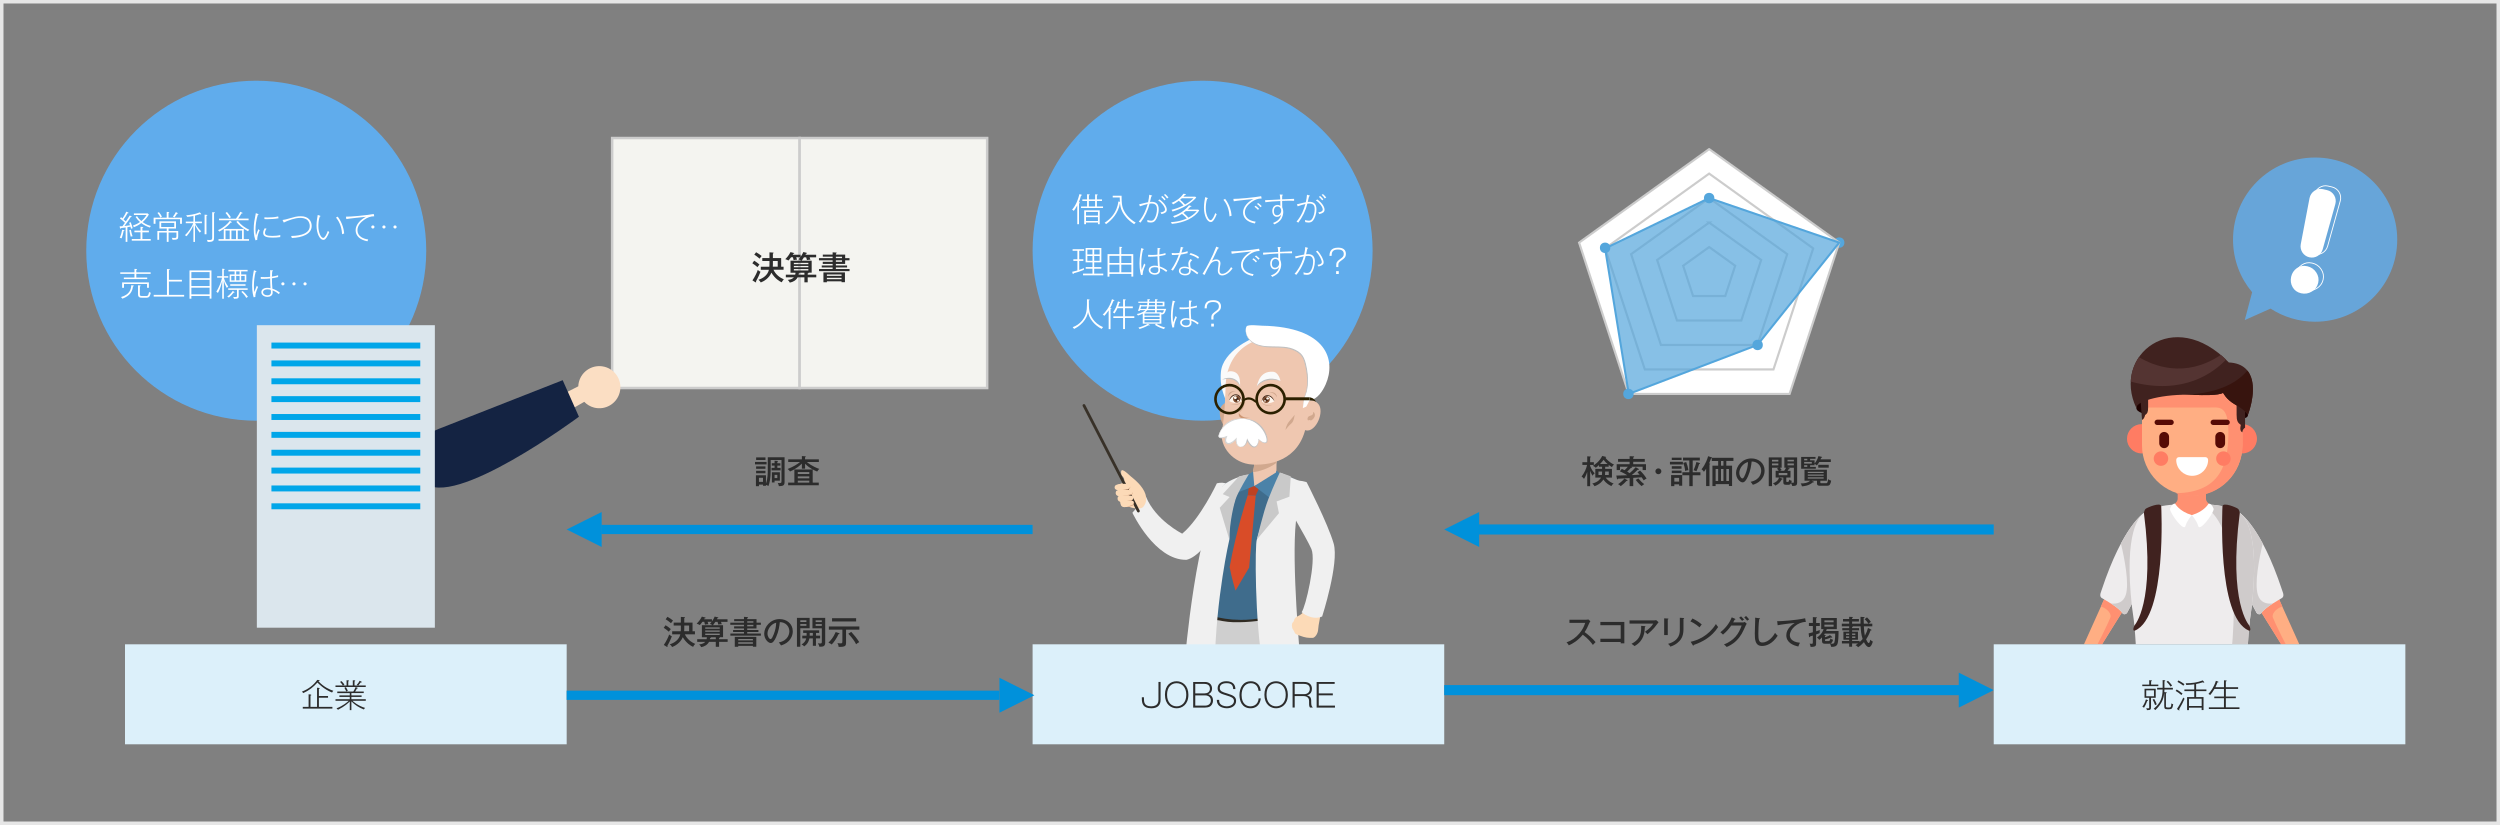 <?xml version="1.0" encoding="UTF-8"?><svg id="_レイヤー_1" xmlns="http://www.w3.org/2000/svg" xmlns:xlink="http://www.w3.org/1999/xlink" viewBox="0 0 1000 330"><rect x="0" y="0" width="1000" height="330" fill="#808080" stroke="none"/><defs><style>.cls-1{opacity:.7;}.cls-1,.cls-2,.cls-3,.cls-4,.cls-5,.cls-6,.cls-7,.cls-8,.cls-9,.cls-10,.cls-11,.cls-12,.cls-13,.cls-14,.cls-15,.cls-16,.cls-17,.cls-18,.cls-19,.cls-20,.cls-21,.cls-22,.cls-23,.cls-24,.cls-25,.cls-26,.cls-27,.cls-28,.cls-29,.cls-30,.cls-31,.cls-32,.cls-33,.cls-34,.cls-35,.cls-36,.cls-37,.cls-38,.cls-39,.cls-40,.cls-41,.cls-42,.cls-43,.cls-44,.cls-45,.cls-46,.cls-47,.cls-48{stroke-width:0px;}.cls-1,.cls-4{fill:#54a6dc;}.cls-49{stroke:#000;stroke-linecap:round;stroke-linejoin:round;stroke-width:.14px;}.cls-49,.cls-50,.cls-14,.cls-51,.cls-52,.cls-53{fill:none;}.cls-50{stroke:#fff;stroke-width:.36px;}.cls-50,.cls-54,.cls-51,.cls-52,.cls-55,.cls-53{stroke-miterlimit:10;}.cls-2{fill:#37140e;}.cls-2,.cls-3,.cls-5,.cls-8,.cls-27,.cls-29,.cls-32,.cls-35,.cls-38,.cls-39,.cls-40,.cls-43,.cls-44,.cls-47,.cls-48{fill-rule:evenodd;}.cls-3{fill:#ffae83;}.cls-5{fill:#cfcbcb;}.cls-6{fill:#bd4223;}.cls-7{fill:#d1a88e;}.cls-8{fill:#ff9071;}.cls-9{fill:#402516;}.cls-10{fill:#383128;}.cls-11{fill:#d94c28;}.cls-12{fill:#fbdec3;}.cls-13{fill:#f0f0f0;}.cls-15{fill:#4b82a8;}.cls-16{fill:#67a5d9;}.cls-17{fill:#fcdab7;}.cls-18{fill:#ce9774;}.cls-19{fill:#bfbfbf;}.cls-20{fill:#60acec;}.cls-21{fill:#3f6c8c;}.cls-22{fill:#2b2000;}.cls-23,.cls-29,.cls-54{fill:#fff;}.cls-24{fill:#d4d4d4;}.cls-25{fill:#dcf0fa;isolation:isolate;}.cls-26{fill:#fafafa;}.cls-27{fill:#6e180d;}.cls-28,.cls-39{fill:#0091db;}.cls-30{fill:#302b23;}.cls-31{fill:#2c2c2c;}.cls-32{fill:#1d0100;}.cls-56{clip-path:url(#clippath);}.cls-33{fill:#efc7b0;}.cls-34{fill:#7d4c2f;}.cls-35{fill:#40221f;}.cls-36{fill:#142342;}.cls-54,.cls-51{stroke-width:.87px;}.cls-54,.cls-51,.cls-55{stroke:#ccc;}.cls-37{fill:#fff8f0;}.cls-38{fill:#eeeced;}.cls-40{fill:#ff7c63;}.cls-41{fill:#cfcfcf;}.cls-42{fill:#c9c9c9;}.cls-43{fill:#543432;}.cls-52{stroke:#54a6dc;stroke-width:.83px;}.cls-44{fill:#ba6334;}.cls-55{fill:#f4f4f0;}.cls-45{fill:#00a6e9;}.cls-46{fill:#dbe6ed;}.cls-53{stroke:#e6e6e6;stroke-width:2.79px;}.cls-47{fill:#260401;}.cls-48{fill:#560a05;}</style><clipPath id="clippath"><rect class="cls-14" x="833.58" y="130.08" width="92.46" height="127.64"/></clipPath></defs><rect class="cls-53" width="1000" height="330"/><circle class="cls-20" cx="481.04" cy="100.28" r="68"/><path class="cls-13" d="m474.61,223.93c8.68-2.02,19.28-24.64,19.28-24.64,0,0-.2-7.62-7.14-5.97,0,0-6.6,14.13-13.87,20.15,0,0-10.55-5.26-14.45-14.7l-5.47,6.33s8.95,19.07,21.65,18.83Z"/><path class="cls-17" d="m457.24,202.81c-.81.94-3.79.63-5.48-.05-1.72.19-3.19-.09-3.49-1.33-.36-1.48-.5-1.17-.4-2.2-.15-.73-.68-1.41-.58-2.36,0-.54-.65-1.92-.3-2.9,1.52-.72,3.18-.6,2.6-2.69-.88-1.36-.95-.76-1.08-1.5-.68-3.9,2.76-.02,4,.94,1.64,1.29,2.84,2.49,3.64,3.45,2.56,3.1,3.17,6.23,1.1,8.63Z"/><path class="cls-10" d="m455.61,204.92h0c-.28.14-.62.03-.76-.24l-21.77-42.22c-.14-.28-.03-.62.24-.76h0c.28-.14.62-.03.76.24l21.77,42.22c.14.28.03.62-.24.76Z"/><path class="cls-17" d="m448.78,196.08c.83-.09,1.68-.23,2.26-.33.58-.1,1.04-.59,1.06-1.18.01-.44-.2-.87-1.03-.97-1.53-.19-4.66-.05-5.06.75-.37.73-.36,2.08,2.78,1.73Z"/><path class="cls-18" d="m448.78,196.08s.24-.08.61-.16c.37-.08.86-.18,1.35-.25.12-.02.26-.03.36-.05.11-.03.21-.06.31-.11.19-.1.35-.24.45-.38.1-.14.17-.28.2-.39.03-.1.04-.17.04-.17,0,0,.01.06,0,.17,0,.11-.03.28-.12.45-.09.17-.24.36-.46.5-.11.06-.23.12-.36.16-.14.03-.25.04-.38.07-.49.07-.99.12-1.37.15-.37.03-.63.02-.63.02Z"/><path class="cls-17" d="m449.43,198.37c.91-.19,2.08-.35,2.79-.44.57-.07,1.01-.58.91-1.15-.06-.33-.3-.64-.97-.73-1.66-.22-5.31-.32-5.7.4s-.48,2.64,2.96,1.91Z"/><path class="cls-18" d="m448.64,198.5s.32-.09.8-.2c.48-.11,1.13-.23,1.78-.33.33-.05.65-.1.96-.14.16-.02.27-.05.4-.1.12-.06.22-.13.3-.22.16-.17.23-.36.26-.5.02-.14.02-.22.02-.22,0,0,.03.08.03.23,0,.14-.04.37-.2.58-.08.11-.18.21-.32.29-.12.08-.3.14-.45.16-.3.06-.63.11-.95.16-.65.1-1.3.18-1.79.23-.49.05-.82.06-.82.06Z"/><path class="cls-17" d="m449.93,200.64c.82-.18,1.8-.31,2.4-.38.41-.05.75-.31.91-.69.2-.5.27-1.14-.63-1.28-1.53-.23-5.11-.29-5.44.42-.33.71-.36,2.63,2.76,1.93Z"/><path class="cls-18" d="m449.93,200.64s.21-.09.54-.18c.33-.09.78-.19,1.23-.25.22-.03.46-.05.66-.07.19-.02.37-.09.5-.18.13-.09.23-.19.29-.27.06-.08.09-.13.09-.13,0,0,0,.06-.05.15-.04.09-.11.23-.24.35-.13.12-.32.24-.55.29-.22.04-.44.06-.66.1-.45.06-.9.1-1.24.14-.34.03-.57.04-.57.04Z"/><path class="cls-17" d="m450.71,202.74c.59-.15,1.35-.33,1.89-.47.54-.13.95-.61.96-1.17,0-.39-.15-.76-.73-.76-2.13-.03-4.29-.25-4.51.44-.22.7-.13,2.59,2.39,1.96Z"/><path class="cls-18" d="m450.71,202.74s.21-.09.53-.2c.32-.11.75-.24,1.18-.35.11-.03.22-.05.31-.08.09-.04.18-.08.26-.13.16-.11.29-.24.38-.37.08-.13.14-.26.16-.35.03-.09.04-.15.04-.15,0,0,.01.06,0,.16,0,.1-.01.25-.09.41-.07.16-.19.34-.37.48-.09.07-.19.13-.3.18-.12.05-.22.07-.33.1-.43.11-.87.19-1.21.24-.33.05-.56.07-.56.07Z"/><path class="cls-41" d="m519.48,264.13c-.65-.12-1.29-.23-1.93-.34-4.11-.7-8.05-1.14-11.72-1.41-4.26-.31-8.19-.37-11.68-.3-.52,0-1.03.02-1.53.04-.16,0-.33,0-.49.02-5.12.19-9.12.66-11.61,1.03-1.86.28-2.87.5-2.87.5-.35-5.8,1.27-10.57,2.23-12.82.38-.91.67-1.41.67-1.41,5.97-2.74,30.35-1.66,34.82.31.95,1.75,1.69,3.62,2.26,5.42,1.51,4.74,1.87,8.96,1.87,8.96Z"/><path class="cls-30" d="m517.29,244.41c-8.18,4.5-21.5,4.48-21.5,4.48h-2.41c-6.06-.2-11.03-2.23-13.55-3.48.01-1.6.06-2.43.06-2.43,0,0,.79-6.45,15.26-6.45s21.97,6.86,21.97,6.86c.06.3.12.64.17,1.01Z"/><path class="cls-21" d="m517.48,243.38c-8.1,3.43-15.44,4.62-21.24,4.57l-3.39-.14c-8.11-.68-13.32-3.42-13.32-3.42,1.17-30.87,9.79-50.22,9.79-50.22,5.76-5.13,25.55-6.47,30.18-1.17-.51,9.73-1.9,14.54-2.56,27.25-.54,10.35.55,23.14.55,23.14Z"/><path class="cls-33" d="m510.63,183.93v1.18s-.02.58-.02.58l-.07,5.91c-3.6,1.6-7.37,3.5-9.01,3.21-2.08-.36-1.52-3.21-1.52-3.21.28-.33.51-.75.71-1.24.19-.47.35-.99.48-1.53.55-2.3.59-4.9.59-4.9h8.85Z"/><polygon class="cls-6" points="499.72 193.24 499.09 198.12 502.28 198.26 504.26 193.87 501.72 194.4 499.72 193.24"/><path class="cls-7" d="m510.63,183.93v1.18c-3.08,2.34-7.36,3.65-9.44,3.72.55-2.3.59-4.9.59-4.9h8.85Z"/><path class="cls-11" d="m499.09,198.12s-4.61,14-7.24,28.71c.85,4.6,2.36,9.41,2.36,9.41l5.44-9.22,2.63-28.76-3.19-.14Z"/><polygon class="cls-15" points="501.72 194.41 495.15 196.94 498.75 190.11 501.23 188.63 501.72 194.41"/><path class="cls-15" d="m510.39,189l-8.66,5.4,6.08,4.69,4.47-6.74s.39-.91.6-2.17l-2.31-1.96-.19.78Z"/><path class="cls-13" d="m502.74,215.82c-.78,1.58-.9,32.56,2.51,51.26,0,0,8.46-.27,14.87-3.23,0,0-3.59-38.55-1.75-55.22,1.84-16.67,1.07-16.36,1.07-16.36l-7.25-3.11s-7.2,18.64-9.45,26.67Z"/><path class="cls-17" d="m522.94,242.95s-1.8,2.7-3.72,3.48c-1.92.79-1.38,1.98-2.01,2.45-.64.46-.54,2.17-.08,2.8.46.64.48.8.8,1.47.32.68,1.8,1.01,2.35,1.23.57.22,1.58.56,2.36.66.78.1,1.52.13,2.39.12.88,0,2.17-1.61,2.24-3.47.07-1.87,1.05-5.41.93-6.38s-5.26-2.36-5.26-2.36Z"/><path class="cls-13" d="m522.64,192.87s-9.89-3.55-9.86,5.71c0,0,9.76,16.42,11.78,21.02,2.02,4.6-2.35,23.48-3.92,25.27,0,0,3.95,3.52,8.22,1.73,0,0,6.86-21.3,4.61-29.16-2.24-7.86-10.82-24.57-10.82-24.57Z"/><path class="cls-42" d="m511.92,188.98s-2.59,5.52-4.61,10.71c-2.02,5.18-4.56,16.13-4.56,16.13l8.82-10.53-.93-4.71,5.13-1.92.54-8.13-4.38-1.56Z"/><path class="cls-26" d="m501.29,135.23s-12.18,4.98-12.94,13.66c-.66,7.53,2.58,11.25,2.65,13.51.07,2.27,23.85-21.76,10.29-27.18Z"/><path class="cls-7" d="m493.93,161.83s-2.36-2.46-5.01.25c-2.86,2.93.77,11.57,4.81,10.72,0,0,.88-.19,1.2-1.24s-1-9.73-1-9.73Z"/><path class="cls-33" d="m490.22,155.11s-.2,10.18-1.44,17.4c-1.05,6.1,4.46,12.89,12.2,13.31,8.57.47,20.46-2.71,21.88-18.38.93-10.3,3.92-25.13-5.83-30.23-10.13-5.3-26.65-.26-26.8,17.9Z"/><path class="cls-26" d="m502.7,154.56s3.14-4.57,9.5-2.17c0,0-.67-3.54-3.03-3.7-2.72-.18-4.19,1.07-5,2.23-1.02,1.47-1.47,3.64-1.47,3.64Z"/><path class="cls-19" d="m502.7,154.56s.07-.15.25-.38c.18-.23.43-.56.8-.9.18-.18.4-.34.63-.51.24-.15.49-.34.77-.48.14-.07.28-.14.43-.22.15-.06.3-.12.46-.18.31-.13.64-.19.97-.28.33-.07.67-.09,1-.14.33,0,.66,0,.97,0,.31.04.61.08.9.12.28.04.54.13.78.19.24.06.46.12.64.21.19.08.35.15.48.2.27.11.41.18.41.18,0,0-.16-.03-.44-.09-.14-.03-.31-.07-.5-.12-.19-.05-.41-.08-.65-.11-.24-.03-.5-.08-.77-.11-.27-.02-.56-.03-.86-.05-.3.01-.61.02-.92.04-.31.05-.63.08-.93.15-.31.08-.62.13-.91.25-.15.05-.29.1-.44.15-.14.06-.28.12-.41.18-.28.12-.52.27-.77.4-.23.15-.46.28-.65.43-.4.28-.7.54-.91.74-.21.2-.32.32-.32.32Z"/><path class="cls-26" d="m496.03,154.42s-1.52-4.51-7.22-2.58c0,0,1.34-3.32,3.29-3.35,2.25-.02,3.16,1.24,3.56,2.39.5,1.45.37,3.53.37,3.53Z"/><path class="cls-19" d="m496.03,154.42s-.06-.12-.19-.32c-.12-.2-.32-.47-.58-.76-.12-.15-.28-.29-.44-.45-.17-.14-.34-.3-.55-.43-.1-.07-.2-.14-.3-.2-.11-.06-.22-.11-.33-.17-.22-.13-.47-.18-.7-.28-.25-.05-.49-.13-.74-.17-.25-.01-.5-.08-.74-.07-.24,0-.48,0-.7,0-.22.03-.43.05-.63.06-.4.02-.72.11-.95.14-.23.04-.37.05-.37.05,0,0,.12-.06.34-.15.11-.04.24-.1.4-.16.08-.03.16-.06.25-.1.09-.03.18-.05.28-.07.2-.05.42-.1.65-.15.23-.03.48-.05.74-.07.26-.02.53.02.8.03.27.03.54.11.82.17.26.11.53.19.77.33.12.07.24.14.36.2.11.08.22.16.32.24.22.15.38.35.55.52.15.19.3.36.4.54.23.34.35.67.44.89.08.22.1.36.1.36Z"/><path class="cls-37" d="m496.65,160.46s-.34-2.46-2.22-2.56-2.81,2.4-2.81,2.4c0,0,.54.63,2.21.86,1.67.23,2.81-.7,2.81-.7Z"/><path class="cls-34" d="m496.11,159.6c.04.79-.57,1.45-1.37,1.48-.8.02-1.47-.6-1.51-1.39-.04-.79.57-1.45,1.37-1.48.8-.02,1.47.6,1.51,1.39Z"/><path class="cls-9" d="m495.39,159.63c.02.4-.29.73-.69.75-.4.01-.74-.3-.76-.7-.02-.4.29-.73.69-.75.4-.01.74.3.76.7Z"/><path class="cls-37" d="m494.7,159.07c.02.32-.23.58-.54.59-.32,0-.58-.24-.6-.56-.02-.32.23-.58.54-.59.32,0,.58.24.6.56Z"/><path class="cls-37" d="m495.61,160.27c.01.22-.16.4-.37.41-.22,0-.4-.17-.41-.39-.01-.22.16-.4.37-.41.22,0,.4.17.41.39Z"/><path class="cls-9" d="m496.65,160.46s-.04-.1-.1-.28c-.06-.18-.18-.43-.33-.72-.16-.29-.36-.61-.67-.89-.15-.14-.34-.26-.54-.35-.1-.05-.21-.07-.32-.1-.11,0-.24-.04-.34-.03-.14,0-.28,0-.37.03-.1.01-.21.05-.32.09-.11.03-.2.1-.31.15-.09.06-.19.12-.28.18-.17.13-.33.27-.46.41-.13.14-.25.28-.36.42-.21.27-.37.5-.47.67-.1.17-.16.26-.16.26,0,0,.07-.43.4-1.03.17-.3.4-.64.76-.95.19-.15.4-.31.67-.42.24-.11.64-.18.88-.18.18-.01.32.03.48.05.14.04.3.08.43.14.13.06.26.13.35.21.11.08.2.16.28.25.33.34.5.71.6,1.03.2.63.18,1.06.18,1.06Z"/><path class="cls-37" d="m504.7,160.62s.34-2.31,2.22-2.4,2.81,2.25,2.81,2.25c0,0-.54.59-2.21.81-1.67.22-2.81-.66-2.81-.66Z"/><path class="cls-34" d="m505.14,159.78c-.04.76.55,1.4,1.31,1.42.77.02,1.42-.58,1.46-1.34s-.55-1.4-1.31-1.42c-.77-.02-1.42.58-1.46,1.34Z"/><path class="cls-9" d="m505.83,159.8c-.02.38.28.7.66.72.39.01.72-.29.74-.68s-.28-.7-.66-.72c-.39-.01-.72.29-.74.68Z"/><path class="cls-37" d="m506.49,159.37c-.01.25.22.46.53.47.3,0,.56-.19.57-.44.01-.25-.22-.46-.53-.47-.3,0-.56.19-.57.44Z"/><path class="cls-37" d="m505.62,160.35c0,.17.15.32.36.32.21,0,.39-.13.4-.3,0-.17-.15-.32-.36-.32-.21,0-.39.13-.4.3Z"/><path class="cls-9" d="m504.7,160.62s.04-.1.1-.26c.06-.17.18-.4.33-.67.16-.27.36-.58.67-.84.15-.14.34-.24.54-.33.1-.04.21-.07.32-.1.11,0,.24-.04.34-.03.14,0,.28,0,.37.03.1.01.21.05.32.09.11.03.2.09.31.14.09.05.19.11.28.17.17.13.33.26.46.39.13.13.25.27.36.39.21.25.37.47.47.63.1.16.16.25.16.25,0,0-.07-.4-.4-.96-.17-.28-.4-.6-.76-.9-.19-.14-.4-.29-.67-.39-.24-.11-.64-.17-.88-.17-.18-.01-.32.03-.48.05-.14.04-.3.08-.43.13-.13.06-.26.12-.35.2-.11.07-.2.15-.28.23-.33.32-.5.67-.6.96-.2.59-.18,1-.18,1Z"/><path class="cls-7" d="m495.54,165.14s2.49-1.63,2.35-4.8c-.14-3.17-.83-4.67-.83-4.67,0,0,1.13,5.49-1.52,9.47Z"/><path class="cls-18" d="m500,166.99s-5.02,1.64-4.46-1.85c0,0,1.34,2.53,4.46,1.85Z"/><path class="cls-23" d="m497.67,167.5c-7.49-.37-9.77,5.16-10.12,6.55-.51,1.99,2.99.68,2.99.68,0,0-1.04,2.1.43,2.66,1.48.56,3.48-1.8,3.48-1.8,0,0-.27,2.99,1.85,3.12,2.12.13,2.6-2.74,2.6-2.74,0,0,1.41,3.14,2.98,2.81s1.55-3.07,1.55-3.07c0,0,2.23,2.25,3.2,1.14.97-1.11-1.46-8.97-8.95-9.34Z"/><path class="cls-33" d="m527.19,161.44c-.28-.29-.56-.51-.82-.69-.78-.52-1.51-.64-2.13-.56-1.22.14-2.05,1-2.05,1,0,0-1.32,8.68-1,9.73.32,1.05,1.2,1.24,1.2,1.24,4.04.84,7.67-7.79,4.81-10.72Z"/><path class="cls-23" d="m497.67,167.5c-7.49-.37-9.77,5.16-10.12,6.55-.51,1.99,2.99.68,2.99.68,0,0-1.04,2.1.43,2.66,1.48.56,3.48-1.8,3.48-1.8,0,0-.27,2.99,1.85,3.12,2.12.13,2.6-2.74,2.6-2.74,0,0,1.41,3.14,2.98,2.81s1.55-3.07,1.55-3.07c0,0,2.23,2.25,3.2,1.14.97-1.11-1.46-8.97-8.95-9.34Z"/><path class="cls-23" d="m504.88,130.28c-1.07-.02-5.46-.56-6.19.22-.92.99-1.11,7.9,8.76,8.24,2.92.1,6.7-.12,9.44.92,1.35.51,2.69,1.21,3.62,2.32.97,1.17,1.41,2.68,1.75,4.16.9,3.99,1.2,8.26-.24,12.09-.45,1.19-.58,2.22-.7,2.97-.11.75-.17,2.03-.17,2.03l1.36-.59s.96-1.75,1.23-2.36c3.3-.63,5.33-3.84,6.52-6.5,4.3-9.68.49-23.01-25.37-23.5Z"/><path class="cls-19" d="m498.7,130.5s-.03.04-.07.12c-.02.04-.06.09-.09.15-.02.07-.05.14-.07.23-.1.35-.18.89-.09,1.56.08.67.29,1.48.77,2.29.48.81,1.25,1.57,2.23,2.17.48.33,1.05.53,1.62.77.6.16,1.21.39,1.87.47.33.05.66.12,1,.16.34.02.68.05,1.03.07.69.06,1.42.05,2.15.07,1.46.01,2.99.01,4.54.16.77.08,1.55.19,2.33.38.78.19,1.52.48,2.24.82.72.35,1.41.78,2,1.33.6.55,1.07,1.23,1.41,1.94.67,1.44.94,2.96,1.22,4.4.52,2.9.55,5.71.1,8.03-.05.29-.11.57-.19.85-.06.28-.14.54-.22.8-.16.52-.36.99-.51,1.43-.31.89-.45,1.71-.56,2.39-.11.67-.16,1.21-.19,1.57-.03.37-.04.56-.04.56,0,0,0-.2.02-.56.02-.37.03-.91.12-1.59.09-.68.2-1.51.48-2.43.31-.91.63-1.92.82-3.07.2-1.15.28-2.41.23-3.74-.04-1.33-.22-2.73-.47-4.16-.29-1.42-.57-2.93-1.21-4.28-.32-.67-.76-1.29-1.31-1.79-.55-.51-1.21-.9-1.9-1.24-.69-.33-1.41-.62-2.14-.81-.74-.19-1.5-.31-2.25-.38-1.52-.16-3.03-.17-4.49-.19-.73-.02-1.46,0-2.17-.09-.35-.03-.71-.06-1.05-.1-.35-.04-.68-.12-1.02-.18-.67-.1-1.3-.34-1.91-.52-.58-.27-1.17-.49-1.66-.84-1.01-.63-1.78-1.46-2.24-2.31-.46-.85-.65-1.69-.71-2.37-.06-.69.05-1.23.17-1.58.03-.09.06-.16.09-.23.03-.06.07-.11.09-.15.05-.08.08-.12.08-.12Z"/><path class="cls-7" d="m496.65,160.7s-1.48,2.29-4.52.85c0,0,2.57,1,4.52-.85Z"/><path class="cls-7" d="m504.56,160.99s1.48,2.29,4.52.85c0,0-2.57,1-4.52-.85Z"/><path class="cls-7" d="m517.86,165.92s-.74.99-2.1,2.53c-1.36,1.54-1.57,3.51-1.57,3.51,0,0,1.39-1.82,2.42-2.65,1.03-.83,1.25-3.39,1.25-3.39Z"/><path class="cls-7" d="m491.26,158.73s.87-2.21,3.12-2.17c0,0-3.13-.77-3.12,2.17Z"/><path class="cls-7" d="m510.81,159.07s-.63-1.96-3.12-2.17c0,0,2.96-.68,3.12,2.17Z"/><path class="cls-19" d="m506.55,173.77c-.28-.73-.63-1.42-1.05-2.07-.22-.32-.45-.64-.7-.93-.25-.3-.52-.58-.8-.84-.57-.53-1.21-.99-1.89-1.36-.68-.37-1.41-.65-2.16-.83-.19-.05-.37-.09-.56-.12-.19-.04-.38-.07-.57-.08-.38-.05-.76-.06-1.14-.06v.05c.37.06.75.1,1.11.19.19.03.37.09.55.13.18.04.36.09.54.16.36.11.7.25,1.04.41.34.15.67.33.98.52.63.38,1.21.85,1.75,1.36.27.26.51.53.75.81.24.28.46.58.67.88.42.61.77,1.27,1.06,1.95.27.68.5,1.41.52,2.12,0,.36-.03.68-.33.85-.27.16-.65.12-.99,0-.34-.12-.67-.31-.97-.53-.3-.22-.6-.46-.87-.72l-.12-.12v.17c-.02.66-.13,1.33-.4,1.92-.07.14-.15.28-.25.41-.1.12-.2.24-.32.33-.06.05-.12.09-.18.11-.06.03-.12.07-.21.09l-.12.03s-.06.02-.04,0h-.05c-.07,0-.14.01-.21,0-.57-.09-1.05-.57-1.45-1.07-.4-.5-.75-1.07-1.04-1.65l-.27-.54-.1.59c-.05.32-.16.64-.27.96-.12.31-.26.62-.46.88-.04.07-.1.13-.15.19-.05.07-.11.12-.17.18-.11.12-.25.21-.39.3l-.22.11c-.07.04-.16.05-.24.07-.16.06-.34.05-.51.07v.05c.18,0,.34.04.52,0,.09-.02.18-.02.27-.05l.26-.09c.16-.08.33-.16.46-.28.07-.05.14-.11.2-.18.06-.07.13-.13.18-.2.24-.28.41-.59.56-.91.08-.16.14-.33.2-.5.23.45.5.89.81,1.3.1.14.23.27.34.39.13.12.25.25.4.35.14.11.3.2.47.28l.27.1.29.04c.1,0,.19-.01.29-.02h.07c.06-.02.05-.02.08-.03l.12-.04c.08-.02.16-.06.25-.12.09-.05.17-.1.23-.17.14-.12.25-.27.35-.41.1-.15.17-.31.23-.47.22-.6.31-1.22.33-1.84.24.23.49.44.75.64.31.23.63.44.99.6.35.15.8.26,1.21.06.19-.11.37-.25.45-.48.09-.22.11-.42.11-.62.01-.81-.19-1.57-.46-2.3Z"/><path class="cls-24" d="m496.61,167.4c-.35-.04-.71.02-1.07.03-.18.01-.36.01-.54.04l-.53.09-.53.1-.52.16-.52.16-.5.21c-.16.07-.34.14-.49.22l-.47.27c-.32.17-.6.41-.88.63-.28.23-.53.49-.79.74-.23.27-.48.53-.68.83-.22.28-.41.58-.6.88-.36.61-.7,1.24-.94,1.91-.05.16-.12.35-.16.52-.03.19-.04.39.04.59.08.2.27.34.45.42.19.08.38.1.57.11.38.02.74-.03,1.09-.1.2-.04.39-.09.59-.14-.05.15-.1.3-.13.45-.07.31-.11.64-.06.98.05.34.24.7.54.91.07.06.15.1.23.14l.12.06s0,0,.06.02h.03s.05.02.05.02c.08.02.14.04.22.05l.29.02c.18-.01.35-.03.51-.08.16-.04.31-.1.46-.17.29-.14.56-.3.81-.49.36-.27.67-.57.98-.89.01.17.03.35.06.52.06.35.15.69.31,1.01.03.08.08.16.13.23.04.08.09.15.16.22.06.07.11.14.18.2.07.06.14.12.21.17l.24.13c.08.04.17.06.25.09.08.03.17.05.26.05l.26.02v-.05c-.16-.05-.33-.05-.48-.13-.07-.04-.15-.06-.22-.1l-.2-.14c-.06-.05-.11-.11-.17-.17-.06-.05-.09-.13-.14-.19-.05-.06-.09-.13-.12-.21-.04-.07-.08-.14-.1-.22-.12-.3-.18-.62-.21-.95-.03-.32-.04-.66,0-.97l.06-.61-.42.45c-.39.42-.84.81-1.31,1.14-.23.17-.48.31-.73.42-.13.06-.25.1-.38.13-.13.04-.26.05-.38.06-.05,0-.11,0-.16,0-.06,0-.14-.03-.21-.05h-.05s0-.02,0-.02c0,0-.01,0-.01,0l-.08-.04c-.05-.03-.11-.05-.15-.09-.19-.13-.31-.33-.36-.58-.05-.25-.03-.52.03-.8.06-.27.15-.55.26-.8l.22-.5-.5.19c-.63.24-1.32.44-1.98.47-.32,0-.68-.05-.8-.31-.13-.26-.03-.62.06-.95.11-.33.24-.66.39-.97.14-.32.33-.62.51-.92.2-.29.4-.58.64-.83.22-.27.48-.5.73-.75.27-.22.53-.45.81-.65.29-.19.56-.4.87-.56l.45-.26c.15-.08.31-.14.47-.22l.47-.22.49-.17.49-.17.51-.11.51-.13c.17-.04.34-.05.51-.08.35-.04.68-.12,1.04-.12.35-.02.71-.04,1.06-.07v-.05c-.35-.03-.71-.05-1.06-.07Z"/><path class="cls-7" d="m523.01,167.48c0-.45.28-.94,1.02-1.17.74-.23,1.11-.16,1.36-1.6,0,0,1.27,1.19.04,2.65-1.23,1.46-1.31.43-1.85.7-.53.27-.57-.13-.57-.58Z"/><path class="cls-22" d="m491.79,153.52c-3.39,0-6.13,2.75-6.13,6.13s2.75,6.13,6.13,6.13,6.13-2.75,6.13-6.13-2.75-6.13-6.13-6.13Zm0,11.22c-2.81,0-5.08-2.27-5.08-5.08s2.28-5.08,5.08-5.08,5.08,2.28,5.08,5.08-2.27,5.08-5.08,5.08Z"/><path class="cls-22" d="m508.26,153.52c-3.39,0-6.13,2.75-6.13,6.13s2.75,6.13,6.13,6.13,6.13-2.75,6.13-6.13-2.75-6.13-6.13-6.13Zm0,11.22c-2.81,0-5.08-2.27-5.08-5.08s2.28-5.08,5.08-5.08,5.08,2.28,5.08,5.08-2.27,5.08-5.08,5.08Z"/><path class="cls-22" d="m497.2,160.75s1.96-1.96,4.31-.13c0,0,.5.41,1.28.69l-.23-1.03s-.56-.32-1.01-.67c-.44-.35-2.35-1.32-4.01,0l-.35,1.14Z"/><rect class="cls-22" x="514.2" y="158.92" width="9.62" height="1.19"/><path class="cls-22" d="m526.37,160.75c-.78-.52-1.51-.64-2.13-.56-.12-.04-.26-.06-.41-.07v-1.19s1.8.09,2.54,1.82Z"/><path class="cls-13" d="m491.74,215.82s-5.35,23.09-5.84,49.96c0,0-6.38.66-11.97-1.31,0,0,4.49-55.31,15.38-70.47,0,0,3.27-2.6,8.71-3.92,0,0-7.14,12.65-6.27,25.75Z"/><path class="cls-42" d="m499.55,189.63s-4.33,7.12-5.27,9.92c-.65,1.94-2.42,8.77-2.55,16.27l-3.84-12.71,3.95-4.29-2.75-1.17,6.52-7.1,3.93-.91Z"/><circle class="cls-20" cx="102.5" cy="100.28" r="68"/><rect class="cls-25" x="50" y="257.72" width="176.67" height="40"/><path class="cls-31" d="m132.85,277.02c-3.18-1.23-5.52-3.6-5.87-4.02-1.66,1.85-3.31,3.16-5.68,4.24-.19-.26-.32-.4-.55-.58,2.65-1.05,4.7-2.61,6.16-4.71l.57.09c.27.04.37.06.37.18,0,.18-.2.22-.48.27,2.2,2.38,4.56,3.35,5.97,3.83-.27.27-.37.42-.51.69Zm-11.74,6.41v-.68h2.33v-5.04l.76.09c.17.03.32.06.32.19,0,.2-.24.23-.33.25v4.51h2.63v-7.67l.81.09c.11.01.25.03.25.16,0,.16-.2.22-.32.26v2.82h3.66v.68h-3.66v3.67h5.4v.68h-11.86Z"/><path class="cls-31" d="m134.19,274.8v-.62h2.95c-.45-.74-.93-1.23-1.13-1.42l.6-.32c.49.49.93,1.05,1.16,1.4-.2.08-.4.22-.55.34h1.41v-2.11l.68.08c.13.01.28.03.28.17,0,.16-.15.18-.28.21v1.65h1.81v-2.08l.69.04c.07,0,.28.01.28.16,0,.13-.19.21-.28.25v1.64h1.42c-.2-.13-.29-.19-.53-.27.27-.27.73-.75,1.16-1.62l.71.35c.09.04.15.13.15.18,0,.14-.17.14-.44.13-.31.48-.73.96-1,1.23h3.02v.62h-12.11Zm6.79,5.51c.2.22,2.1,1.96,5.06,2.86-.23.18-.36.39-.49.62-1.89-.72-3.62-1.79-4.99-3.26v3.52h-.65v-3.47c-.45.47-2,2-4.71,3.32-.19-.23-.35-.38-.6-.56,2.74-1.07,4.28-2.46,4.91-3.03h-5.31v-.62h5.71v-.91h-4.15v-.62h4.15v-.92h-5v-.62h6.4c.21-.32.64-1,.94-1.79l.63.23c.09.04.25.1.25.21,0,.16-.23.14-.37.13-.2.43-.45.83-.72,1.22h3.46v.62h-4.94v.92h4.08v.62h-4.08v.91h5.76v.62h-5.34Zm-2.45-3.73c-.17-.4-.48-.98-.77-1.46l.6-.27c.41.65.61,1.07.77,1.47-.32.09-.51.21-.6.26Z"/><rect class="cls-25" x="413.04" y="257.72" width="164.65" height="40"/><path class="cls-31" d="m464.24,279.88c0,2.22-1.22,3.43-3.66,3.43-3.33,0-3.85-1.77-3.85-3.93v-.47h.85v.42c0,1.35,0,3.2,2.87,3.2s2.93-1.95,2.93-2.7v-7.05h.85v7.1Z"/><path class="cls-31" d="m475.36,277.91c0,3.98-2.61,5.41-4.7,5.41-2.2,0-4.68-1.53-4.68-5.41s2.33-5.41,4.68-5.41,4.7,1.74,4.7,5.41Zm-8.53,0c0,3.08,1.76,4.63,3.83,4.63,1.9,0,3.85-1.35,3.85-4.63,0-3.07-1.76-4.63-3.85-4.63s-3.83,1.47-3.83,4.63Z"/><path class="cls-31" d="m481.93,272.78c2.05,0,2.89,1.29,2.89,2.64,0,1.53-1.01,2.02-1.5,2.25.63.23,1.88.7,1.88,2.5,0,1.33-.69,2.07-1.14,2.38-.51.35-1.4.48-2,.48h-4.79v-10.24h4.67Zm-3.82.78v3.8h3.66c1.14,0,2.2-.48,2.2-1.89,0-.81-.37-1.91-2.2-1.91h-3.66Zm0,4.58v4.11h3.93c1.32,0,2.3-.73,2.3-2.05,0-.96-.57-2.05-2.37-2.05h-3.86Z"/><path class="cls-31" d="m493.27,275.64c-.05-1.39-.57-2.37-2.61-2.37-.45,0-2.75,0-2.75,1.91,0,1.34,1.09,1.65,2.95,2.2,2.65.78,3.58,1.46,3.58,3,0,1.87-1.72,2.93-3.71,2.93-1.21,0-2.73-.42-3.45-1.43-.55-.77-.56-1.6-.57-1.92h.96c-.01.33-.03.94.33,1.47.41.6,1.48,1.1,2.65,1.1,1.49,0,2.94-.78,2.94-2.12,0-1.22-1.02-1.64-2.77-2.17-2.46-.74-3.77-1.14-3.77-2.94,0-1.62,1.28-2.81,3.45-2.81,2.42,0,3.63,1.18,3.66,3.15h-.89Z"/><path class="cls-31" d="m503.41,276.35c-.27-2.91-2.48-3.07-3.07-3.07-2.47,0-3.7,2.15-3.7,4.75,0,3.91,2.42,4.51,3.53,4.51.45,0,3.09-.14,3.27-3.19h.9c-.43,3.28-2.58,3.97-4.08,3.97-3.66,0-4.47-3.26-4.47-5.27,0-2.74,1.29-5.55,4.54-5.55,1.82,0,2.98,1.01,3.49,2.07.32.66.4,1.26.45,1.78h-.85Z"/><path class="cls-31" d="m515.14,277.91c0,3.98-2.61,5.41-4.7,5.41-2.2,0-4.68-1.53-4.68-5.41s2.33-5.41,4.68-5.41,4.7,1.74,4.7,5.41Zm-8.53,0c0,3.08,1.76,4.63,3.83,4.63,1.9,0,3.85-1.35,3.85-4.63,0-3.07-1.76-4.63-3.85-4.63s-3.83,1.47-3.83,4.63Z"/><path class="cls-31" d="m521.7,272.78c1.77,0,3.07.87,3.07,2.72,0,2.03-1.42,2.47-1.98,2.64,1.06.27,1.69.71,1.69,2.22v.61c0,1.39.31,1.66.59,1.91v.14h-1.09c-.24-.42-.35-.62-.35-1.83v-.82c0-1.74-1.57-1.94-2.3-1.94h-3.45v4.59h-.85v-10.24h4.67Zm-3.82.78v4.1h3.77c1.48,0,2.28-.91,2.28-2.16,0-1.83-1.73-1.94-2.44-1.94h-3.61Z"/><path class="cls-31" d="m533.87,272.78v.78h-6.37v3.8h5.63v.78h-5.63v4.11h6.49v.78h-7.34v-10.24h7.23Z"/><rect class="cls-55" x="244.86" y="55.21" width="75" height="100"/><rect class="cls-55" x="319.86" y="55.21" width="75" height="100"/><path class="cls-23" d="m52.4,91.56c-.09-.51-.15-.7-.2-.91-.52.12-.96.18-1.25.23v5.86h-.69v-5.75c-.61.09-1.28.2-1.89.26-.03.1-.08.25-.2.25-.11,0-.16-.13-.19-.31l-.12-.66c.32-.01.75-.04,1.12-.05.28-.39.72-.99,1-1.38-.95-.95-1.68-1.47-2-1.69l.43-.55c.15.12.19.16.57.49.81-1.12,1.29-2.16,1.54-2.69l.67.3c.09.04.23.13.23.21,0,.12-.15.12-.39.12-.72,1.29-.84,1.46-1.6,2.47.45.4.49.44.9.83.67-.95,1.14-1.7,1.56-2.38l.61.25c.09.04.21.09.21.19,0,.08-.08.13-.19.13-.05,0-.09,0-.17-.01-.59.9-1.49,2.29-2.57,3.64.84-.09,1.02-.12,2.25-.31-.13-.4-.25-.69-.39-.99l.64-.22c.39.95.6,1.65.8,2.4-.19.04-.4.09-.69.26Zm-2.95.85c-.16.91-.43,1.9-.8,2.92-.31-.13-.58-.19-.75-.22.51-1.13.76-2.12.98-3.21l.61.13c.24.05.29.1.29.18,0,.17-.24.2-.35.2Zm2.85,2.26c-.2-.69-.43-1.57-.58-2.63l.62-.13c.16.9.4,1.75.69,2.61-.27.01-.44.04-.73.14Zm.41,1.6v-.68h3.5v-2.67h-2.45v-.68h2.45v-1.53l.76.07c.19.01.35.08.35.17,0,.14-.21.18-.36.21v1.09h2.59v.68h-2.59v2.67h3.33v.68h-7.57Zm7.24-5.24c-1.24-.42-2.41-.99-3.42-1.79-1.29.99-2.45,1.46-2.99,1.66-.11-.27-.19-.42-.39-.66,1.12-.38,1.9-.77,2.85-1.43-.55-.47-1.16-1.1-1.76-2.01l.57-.36c.59.95,1.06,1.42,1.72,1.98.41-.32,1.28-1.09,2.09-2.42h-5.06v-.65h5.5l.49.47c-.67,1.13-1.48,2.15-2.5,3.02,1.4,1.03,2.65,1.38,3.31,1.55-.19.19-.29.36-.41.66Z"/><path class="cls-23" d="m72.03,89.51v-1.82h-9.83v1.82h-.75v-2.44h5.23v-2.31l.74.04c.12,0,.29.01.29.13,0,.14-.21.19-.29.21v1.94h5.35v2.44h-.75Zm-3.02,6.42c-.04-.26-.11-.48-.31-.81.49.06.92.06,1,.06.68,0,.87-.06.87-.68v-1.48h-3.14v3.73h-.72v-3.73h-3.05v2.89h-.71v-3.51h3.75v-.99h-2.93v-2.87h6.63v2.87h-2.98v.99h3.86v2.24c0,.95-.2,1.31-2.28,1.29Zm-4.86-8.91c-.35-.77-.68-1.27-1.17-1.85l.6-.31c.58.68.93,1.26,1.2,1.81-.31.12-.47.22-.62.35Zm5.55,2.15h-5.22v1.62h5.22v-1.62Zm1.12-3.72c-.25.46-.63,1.07-1.02,1.51-.19-.12-.44-.22-.63-.3.63-.82.97-1.38,1.16-1.83l.68.34c.05.03.15.08.15.17,0,.14-.21.12-.33.12Z"/><path class="cls-23" d="m78.03,89.27c.24.49,1.01,1.96,2.45,3.24-.24.18-.4.32-.56.55-.89-1.04-1.48-2.12-1.92-3.09v6.8h-.64v-6.68c-.21.53-.99,2.4-2.71,4.41-.25-.2-.39-.29-.68-.43,1.45-1.31,2.71-3.24,3.33-4.78h-2.99v-.65h3.06v-2.24c-1.33.26-1.9.31-2.51.36-.09-.18-.2-.43-.39-.65,1.22-.08,3.31-.29,5.44-1.16l.4.43c.07.06.17.19.17.29,0,.05-.05.1-.15.1-.12,0-.23-.05-.35-.13-.25.09-1.05.39-1.98.61v2.38h2.77v.65h-2.74Zm4.56-2.95v7.38h-.75v-7.83l.76.06c.08.01.35.04.35.17,0,.14-.25.19-.36.21Zm3.03-1.01v9.56c0,1.25-.03,1.98-2.55,1.9-.07-.31-.13-.51-.31-.82.15.03.51.06,1.03.06.77,0,1.09-.1,1.09-.9v-10.24l.75.06c.09.01.35.03.35.16,0,.16-.24.19-.35.22Z"/><path class="cls-23" d="m92.56,89.04c-.09,0-.19-.03-.24-.04-1.65,1.99-3.46,3.04-4.6,3.63-.19-.3-.32-.42-.52-.57,2.31-1,3.8-2.47,4.76-3.76l.57.4c.11.08.21.14.21.23,0,.08-.09.1-.19.1Zm-5.15,7.25v-.64h2.1v-4.08h8v4.08h2.1v.64h-12.2Zm.2-8.18v-.65h6.76c.97-1.27,1.46-2.2,1.74-2.76l.68.32c.19.09.25.14.25.22,0,.14-.19.13-.43.12-.39.69-.8,1.31-1.37,2.09h4.2v.65h-11.84Zm4.14-.82c-.6-.99-1.05-1.55-1.54-2.11l.58-.4c.84.95,1.36,1.77,1.6,2.13-.31.12-.46.23-.64.38Zm.13,4.93h-1.68v3.43h1.68v-3.43Zm2.53,0h-1.84v3.43h1.84v-3.43Zm4.79.29c-2.37-1.26-3.74-2.6-4.66-3.76l.62-.4c1.14,1.57,2.77,2.74,4.56,3.56-.21.17-.36.33-.53.6Zm-2.38-.29h-1.72v3.43h1.72v-3.43Z"/><path class="cls-23" d="m102.89,95.92l-.68.23c-.25-.69-.72-1.99-.72-4.46,0-2.24.28-3.65.84-6.44l.83.33c.13.05.27.1.27.19,0,.1-.08.17-.31.19-.64,1.96-.92,4.2-.92,5.86,0,1.17.09,1.81.19,2.37.29-1.04.8-2.18.99-2.57.2.27.24.33.49.51-.29.61-1.01,2.2-.97,3.78Zm9.19-1.08c-.9.14-2.1.21-3.02.21-2.25,0-3.79-.36-3.79-1.87,0-.71.24-1.21.6-1.87l.75.16c-.21.31-.62.92-.62,1.7s.61,1.2,2.91,1.2c1.05,0,2.18-.09,3.21-.35-.03.44-.03.55-.03.83Zm-5.15-7.16c-.53,0-.89-.03-1.17-.05v-.7c.41.04.71.06,1.25.06,1.37,0,2.93-.08,4.26-.42.05.26.08.42.15.74-1.36.26-3.1.36-4.48.36Z"/><path class="cls-23" d="m113.01,87.99c.89-.1,1.6-.3,2.17-.47,2.57-.74,3.55-1.03,5.15-1.03,3.17,0,4.35,2.04,4.35,3.87,0,3.34-3.85,4.67-7.94,4.84-.11-.44-.19-.6-.32-.81,1.29-.03,7.49-.1,7.49-3.99,0-.91-.37-1.81-.91-2.33-.85-.82-2.18-.92-2.9-.92-2.16,0-4.79,1.01-6.6,1.87l-.49-1.04Z"/><path class="cls-23" d="m130.62,95.01c-.4.58-.76.94-1.28.94-1.41,0-2.73-2.46-2.73-5.8,0-1.73.35-3.45.49-4.17l.8.26c.17.05.28.09.28.22,0,.17-.21.17-.28.17-.48,1.31-.56,3.02-.56,3.82,0,2.63,1.1,4.73,1.94,4.73.72,0,1.54-1.85,1.84-2.83.23.21.31.29.58.47-.33.88-.71,1.64-1.09,2.2Zm6.23-1.29c-.11-1.95-.67-4.65-2.46-6.67l.69-.4c1.96,2.57,2.46,5.25,2.59,6.76-.27.06-.51.13-.83.31Z"/><path class="cls-23" d="m145.71,87.87c-1.46,1.04-2.73,2.44-2.73,4.2,0,2.56,2.44,3.47,4.29,3.71-.11.26-.17.45-.28.74-3.01-.55-4.74-2.13-4.74-4.47s2.2-4.38,4.14-5.33c-.43.03-7.09.73-7.86.91l-.16-.96c1.53.08,8.77-.6,11.12-1.07l.2.91c-1.49-.01-2.79.53-3.98,1.37Z"/><path class="cls-23" d="m149.15,91.41c-.36,0-.64-.27-.64-.62s.28-.62.64-.62.64.27.64.62-.29.62-.64.62Zm4.43,0c-.36,0-.64-.27-.64-.62s.29-.62.64-.62.64.27.64.62-.28.62-.64.62Zm4.43,0c-.35,0-.64-.27-.64-.62s.29-.62.64-.62.64.27.64.62-.28.62-.64.62Z"/><path class="cls-23" d="m54.53,109.55v1.46h4.36v.62h-9.35v-.62h4.24v-1.46h-5.67v-.62h5.67v-1.38l.72.05c.2.01.33.01.33.14s-.08.16-.31.23v.95h5.74v.62h-5.74Zm-1.34,5.03c-.23,1.9-1.09,3.73-4.23,4.89-.21-.32-.37-.48-.59-.64,3.51-1.01,4.02-3.03,4.15-4.75l.75.1c.12.01.28.04.28.16,0,.16-.15.19-.36.23Zm5.63.55v-1.53h-9.22v1.53h-.75v-2.16h10.71v2.16h-.75Zm1.02,3.34c-.31.62-.97.62-1.46.62h-1.49c-.76,0-1.69,0-1.69-1.44v-3.52l.75.04c.15.01.31.01.31.17,0,.14-.12.18-.31.25v2.99c0,.48,0,.82.71.82h1.94c.28,0,.81,0,1.02-1.61.25.17.41.25.71.3-.08.48-.36,1.16-.48,1.39Z"/><path class="cls-23" d="m61.48,118.65v-.7h5.31v-10.34l.79.05c.13.01.35.04.35.17,0,.16-.19.18-.36.22v3.86h5.19v.7h-5.19v5.33h6.09v.7h-12.17Z"/><path class="cls-23" d="m83.84,119.45v-1.04h-7.29v1.07h-.75v-11.31h8.78v11.28h-.75Zm0-10.61h-7.29v2.43h7.29v-2.43Zm0,3.11h-7.29v2.46h7.29v-2.46Zm0,3.13h-7.29v2.65h7.29v-2.65Z"/><path class="cls-23" d="m89.54,119.5h-.65v-7.18c-.47,2.12-1.02,3.6-1.72,4.88-.24-.26-.35-.34-.65-.51,1.04-1.62,2-4,2.3-5.63h-1.96v-.57h2.02v-3l.72.06c.11.01.25.05.25.18,0,.17-.23.22-.32.25v2.51h1.76v.57h-1.74c.19.91.73,2.21,1.74,3.56-.25.19-.4.33-.58.55-.37-.66-.85-1.65-1.17-2.95v7.28Zm4.1-2.78c.05.04.16.12.16.22,0,.06-.05.14-.19.14-.05,0-.11-.01-.17-.03-.55.75-1.12,1.34-1.9,2-.24-.21-.37-.3-.65-.44.75-.53,1.49-1.16,2.22-2.24l.53.34Zm1.85,1.6c0,.77,0,1.21-1.88,1.21-.07-.33-.19-.52-.41-.79.23.04.43.08.9.08.69,0,.69-.14.69-.55v-2.31h-3.5v-.62h7.77v.62h-3.58v2.37Zm.98-8.53h2.05v2.92h-6.65v-2.92h1.97v-1.22h-2.48v-.62h7.68v.62h-2.57v1.22Zm1.74,4.54h-6.12v-.62h6.12v.62Zm-4.38-2.18v-1.78h-1.33v1.78h1.33Zm2-3.58h-1.36v1.22h1.36v-1.22Zm-1.36,1.79v1.78h1.36v-1.78h-1.36Zm2,0v1.78h1.41v-1.78h-1.41Zm.63,6.02c.58.52,1.46,1.46,2.09,2.35-.31.14-.4.22-.64.45-.81-1.33-1.73-2.17-2.02-2.43l.57-.38Z"/><path class="cls-23" d="m102.13,118.77l-.67.16c-.16-.58-.61-2.12-.61-4.69s.48-5.03.72-6.16l.84.33c.05.03.17.04.17.17,0,.16-.21.18-.33.19-.47,1.72-.69,3.82-.69,5.59,0,.9.07,1.64.15,2.47.13-.31.67-1.69,1-2.55.04.04.31.34.51.52-1.06,2.37-1.09,3.3-1.08,3.98Zm9.41-1.12c-.55-.48-1.4-1.07-2.53-1.5.03.22.07.57.07.83,0,1.38-1.2,1.77-2.1,1.77-1.24,0-2.44-.69-2.44-1.89,0-1.05,1.01-1.73,2.38-1.73.52,0,.91.08,1.29.16-.07-.62-.13-3.17-.16-3.9-.92.09-1.84.17-2.77.17-.41,0-.69-.01-.98-.03v-.73c.41.03.87.05,1.56.05.96,0,1.49-.05,2.18-.12,0-.16.01-.92.03-2.7l.96.13c.12.01.19.06.19.13,0,.16-.2.2-.31.21-.04.36-.11.95-.13,2.15,1.25-.17,1.94-.38,2.47-.55v.73c-1.12.3-1.9.4-2.47.48-.01.58.05,3.3.17,4.15,1.2.43,2,.82,3.02,1.61-.12.14-.33.44-.43.57Zm-3.26-1.69c-.23-.09-.6-.22-1.22-.22-.21,0-1.84,0-1.84,1.2,0,.58.65,1.18,1.69,1.18.59,0,1.48-.09,1.48-1.34,0-.3-.05-.53-.11-.82Z"/><path class="cls-23" d="m113.16,114.16c-.36,0-.64-.27-.64-.62s.28-.62.64-.62.64.27.64.62-.29.62-.64.62Zm4.43,0c-.36,0-.64-.27-.64-.62s.29-.62.64-.62.64.27.64.62-.28.62-.64.62Zm4.43,0c-.35,0-.64-.27-.64-.62s.29-.62.64-.62.64.27.64.62-.28.62-.64.62Z"/><path class="cls-23" d="m432.42,78.2c-.28,1.08-.56,1.86-.92,2.72.32,0,.47.01.47.17s-.09.19-.37.29v8.29h-.69v-7.5c-.61,1.13-1.13,1.83-1.4,2.18-.24-.23-.37-.33-.68-.47,1.65-1.91,2.42-4.15,2.95-6.24l.71.2c.2.05.29.1.29.19,0,.16-.17.17-.36.17Zm0,5.01v-.62h2.41v-2.2h-1.89v-.62h1.89v-2.07l.75.04c.07,0,.31.01.31.17,0,.14-.2.18-.33.21v1.65h2.49v-2.04l.72.04c.19.01.32.03.32.17s-.13.18-.33.23v1.6h2.04v.62h-2.04v2.2h2.45v.62h-8.77Zm6.76,6.47v-.66h-4.78v.66h-.72v-5.54h6.2v5.54h-.71Zm0-4.91h-4.78v1.47h4.78v-1.47Zm0,2.09h-4.78v1.53h4.78v-1.53Zm-1.14-6.47h-2.49v2.2h2.49v-2.2Z"/><path class="cls-23" d="m453.66,89.67c-2.83-1.83-4.15-3.87-4.68-4.89-.82-1.6-.93-2.86-.98-3.51-.67,3.97-3.23,6.73-5.58,8.4-.13-.18-.28-.36-.56-.57,2.01-1.3,4.95-3.86,5.48-8.52l.61.18c-.04-.66-.05-1.17-.05-1.78h-2.81v-.68h3.54c0,2.98.21,3.93.44,4.69.58,1.92,2.22,4.3,5.22,6.07-.2.16-.48.4-.63.6Z"/><path class="cls-23" d="m462.16,88.15c-.47.61-1.02.86-1.82.86-.49,0-1.13-.13-1.38-.18.03-.29.01-.56-.04-.85.49.19,1,.31,1.53.31.59,0,1.08-.22,1.58-1.23.41-.82.75-2.08.75-3.34,0-1.09-.23-2.31-2.13-2.31-.21,0-.51,0-.81.05-.64,2.74-1.9,5.3-3.61,7.59-.43-.27-.6-.35-.72-.4,2.04-2.42,2.95-4.9,3.55-7.06-.52.12-2.37.65-3.1.94l-.29-.81c.29-.04,1.96-.48,2.38-.58.6-.16.93-.22,1.18-.26.29-1.39.33-1.64.47-2.99l.92.27c.12.04.24.08.24.18,0,.18-.25.21-.35.22-.08.35-.44,1.9-.52,2.21.13-.01.33-.04.64-.04,1.46,0,2.85.53,2.85,2.96,0,1.98-.73,3.72-1.32,4.46Zm2.45-2.51c-.11-.25-.23-.44-.41-.68,1.13-.13,1.8-.48,1.8-1.16,0-1.07-1.45-2.85-2.75-3.65l.57-.38c2.22,1.62,2.9,3.19,2.9,4.12s-.65,1.4-2.1,1.74Zm1.17-5.5c-.28-.38-.75-.92-1.32-1.39l.49-.36c.28.25.88.81,1.3,1.35-.13.09-.25.19-.48.4Zm1.06-.73c-.47-.74-.91-1.16-1.28-1.48l.51-.31c.45.35,1.04,1,1.33,1.38-.12.06-.32.17-.56.42Z"/><path class="cls-23" d="m468.72,89.56c-.07-.22-.13-.44-.37-.71,3.45-.14,5.72-1.17,6.37-1.47-.45-.51-1.04-1.14-1.92-1.82-.53.34-1.56.96-3.06,1.51-.13-.23-.27-.38-.52-.6,3.67-1.21,5.56-3.29,6.41-4.34l.64.21c.23.08.31.12.31.22,0,.14-.24.14-.41.14-.25.27-.56.6-1.14,1.14h4.24l.43.35c-1.86,2.83-5.79,4.9-10.98,5.37Zm.28-4.94c-.11-.33-.23-.49-.39-.68,1.34-.34,2.9-.82,4.8-1.78-.75-.87-1.36-1.43-1.89-1.85-.99.74-1.81,1.2-2.26,1.44-.12-.16-.28-.34-.64-.6,1.45-.6,3.3-1.61,4.75-3.65l.72.1c.24.04.33.09.33.16,0,.12-.24.17-.41.18-.25.29-.37.43-.65.73h4.74l.41.36c-2.13,2.39-5.47,4.41-9.51,5.58Zm3.74-5.32c-.12.1-.28.26-.68.6.62.51,1.26,1.1,1.97,1.92,1.81-1.03,2.77-1.92,3.37-2.52h-4.66Zm1.57,5.16c-.23.18-.48.38-.92.7.8.64,1.37,1.21,1.98,1.9,1.21-.65,2.4-1.46,3.34-2.6h-4.4Z"/><path class="cls-23" d="m485.59,87.89c-.4.58-.76.94-1.28.94-1.41,0-2.73-2.46-2.73-5.8,0-1.73.35-3.45.49-4.17l.8.26c.17.05.28.09.28.22,0,.17-.21.17-.28.17-.48,1.31-.56,3.02-.56,3.82,0,2.63,1.1,4.73,1.94,4.73.72,0,1.54-1.85,1.84-2.83.23.21.31.29.58.47-.33.88-.71,1.64-1.09,2.2Zm6.23-1.29c-.11-1.95-.67-4.65-2.46-6.67l.69-.4c1.96,2.57,2.46,5.25,2.59,6.76-.27.06-.51.13-.83.31Z"/><path class="cls-23" d="m500.68,80.75c-1.46,1.04-2.73,2.44-2.73,4.2,0,2.56,2.44,3.47,4.3,3.71-.13.29-.17.4-.29.74-3.01-.55-4.74-2.13-4.74-4.47s2.2-4.38,4.14-5.33c-.43.03-7.09.73-7.86.91l-.16-.96c1.53.08,8.77-.6,11.12-1.07l.2.91c-1.49-.01-2.79.53-3.98,1.37Zm2.52,3.22c-.36-.4-.88-.9-1.42-1.27l.45-.4c.31.22.96.74,1.42,1.23-.24.17-.33.27-.45.44Zm1.01-1.07c-.4-.51-.88-.95-1.42-1.33l.48-.36c.51.34,1.13.94,1.45,1.26-.2.1-.31.18-.51.43Z"/><path class="cls-23" d="m512.86,80.37c0,1.81.01,2.17.03,2.51.15.38.41,1.03.41,1.94,0,.61-.19,2.17-1.22,3.34-.76.86-1.88,1.39-2.31,1.6-.19-.23-.33-.38-.6-.57,1.25-.48,2.85-1.21,3.29-3.35-.27.34-.73.91-1.69.91-1.17,0-1.85-1.03-1.85-2.37,0-1.47.89-2.41,2.05-2.41.68,0,.98.22,1.18.39-.01-.46-.01-.6-.03-1.95-2.42.1-4.46.26-6,.48l-.08-.82c.43.01.64,0,2.46-.1.57-.04,3.09-.17,3.59-.19-.01-.34-.04-1.17-.19-1.99l.92.06c.23.01.36.04.36.14,0,.12-.12.16-.29.21-.01.18-.03.38-.03.9v.64c.76-.04,4.1-.14,4.78-.21-.01.17-.01.25.01.78-2.27-.04-3.14,0-4.79.06Zm-1.92,2.22c-.21,0-1.37.09-1.37,1.86,0,.35,0,1.65,1.25,1.65.92,0,1.66-.78,1.66-1.87,0-.55-.33-1.64-1.54-1.64Z"/><path class="cls-23" d="m525.26,88.15c-.47.61-1.02.86-1.82.86-.49,0-1.13-.13-1.38-.18.03-.29.01-.56-.04-.85.49.19,1,.31,1.53.31.59,0,1.08-.22,1.58-1.23.41-.82.75-2.08.75-3.34,0-1.09-.23-2.31-2.13-2.31-.21,0-.51,0-.81.05-.64,2.74-1.9,5.3-3.61,7.59-.43-.27-.6-.35-.72-.4,2.04-2.42,2.95-4.9,3.55-7.06-.52.12-2.37.65-3.1.94l-.29-.81c.29-.04,1.96-.48,2.38-.58.6-.16.93-.22,1.18-.26.29-1.39.33-1.64.47-2.99l.92.27c.12.04.24.08.24.18,0,.18-.25.21-.35.22-.08.35-.44,1.9-.52,2.21.13-.01.33-.04.64-.04,1.46,0,2.85.53,2.85,2.96,0,1.98-.73,3.72-1.32,4.46Zm2.45-2.51c-.11-.25-.23-.44-.41-.68,1.13-.13,1.8-.48,1.8-1.16,0-1.07-1.45-2.85-2.75-3.65l.57-.38c2.22,1.62,2.9,3.19,2.9,4.12s-.65,1.4-2.1,1.74Zm1.17-5.5c-.28-.38-.75-.92-1.32-1.39l.49-.36c.28.25.88.81,1.3,1.35-.13.09-.25.19-.48.4Zm1.06-.73c-.47-.74-.91-1.16-1.28-1.48l.51-.31c.45.35,1.04,1,1.33,1.38-.12.06-.32.17-.56.42Z"/><path class="cls-23" d="m431.68,100.33v3.38h1.66v.66h-1.66v3.6c.92-.31,1.41-.51,1.92-.72-.04.17-.07.33-.07.7-1.37.58-2.51.95-4.08,1.37-.01.12-.01.31-.19.31-.15,0-.19-.14-.23-.31l-.16-.6c.35-.08.96-.21,2.09-.53v-3.82h-1.62v-.66h1.62v-3.38h-1.92v-.66h4.58v.66h-1.94Zm1.53,9.8v-.68h3.78v-1.95h-2.71v-.68h2.71v-1.89h-2.74v-5.73h6.29v5.73h-2.86v1.89h2.86v.68h-2.86v1.95h3.63v.68h-8.1Zm3.78-10.3h-2.05v1.94h2.05v-1.94Zm0,2.56h-2.05v1.92h2.05v-1.92Zm2.86-2.56h-2.17v1.94h2.17v-1.94Zm0,2.56h-2.17v1.92h2.17v-1.92Z"/><path class="cls-23" d="m443.77,109.58v1.09h-.75v-9.01h4.74v-2.96l.76.06c.23.01.35.05.35.16,0,.17-.2.2-.36.22v2.52h4.79v8.98h-.75v-1.07h-8.78Zm3.99-4.38v-2.86h-3.99v2.86h3.99Zm0,3.71v-3.03h-3.99v3.03h3.99Zm4.79-3.71v-2.86h-4.04v2.86h4.04Zm0,3.71v-3.03h-4.04v3.03h4.04Z"/><path class="cls-23" d="m457.08,109.9l-.67.16c-.16-.58-.61-2.12-.61-4.69s.48-5.03.72-6.16l.84.33c.05.03.17.04.17.17,0,.16-.21.18-.33.19-.47,1.72-.69,3.82-.69,5.59,0,.9.07,1.64.15,2.47.13-.31.67-1.69,1-2.55.04.04.31.34.51.52-1.06,2.37-1.09,3.3-1.08,3.98Zm9.41-1.12c-.55-.48-1.4-1.07-2.53-1.5.03.22.07.57.07.83,0,1.38-1.2,1.77-2.1,1.77-1.24,0-2.44-.69-2.44-1.89,0-1.05,1.01-1.73,2.38-1.73.52,0,.91.08,1.29.16-.07-.62-.13-3.17-.16-3.9-.92.09-1.84.17-2.77.17-.41,0-.69-.01-.98-.03v-.73c.41.03.87.05,1.56.05.96,0,1.49-.05,2.18-.12,0-.16.01-.92.03-2.7l.96.13c.12.01.19.06.19.13,0,.16-.2.2-.31.21-.04.36-.11.95-.13,2.15,1.25-.17,1.94-.38,2.47-.55v.73c-1.12.3-1.9.4-2.47.48-.01.58.05,3.3.17,4.15,1.2.43,2,.82,3.02,1.61-.12.14-.33.44-.43.57Zm-3.26-1.69c-.23-.09-.6-.22-1.22-.22-.21,0-1.84,0-1.84,1.2,0,.58.65,1.18,1.69,1.18.59,0,1.48-.09,1.48-1.34,0-.3-.05-.53-.11-.82Z"/><path class="cls-23" d="m472.33,101.8c-1.14,3.33-2.53,5.56-3.18,6.46-.21-.14-.39-.25-.69-.35,1.6-2.24,2.65-4.76,3.06-6.02-1.26.13-2.13.12-2.75.1l-.09-.79c.37.04.71.08,1.32.08.73,0,1.37-.05,1.74-.09.37-1.22.48-1.85.59-2.43l.84.22c.12.03.2.07.2.16,0,.13-.15.14-.29.16-.08.31-.21.78-.51,1.79,1.32-.21,1.98-.44,2.47-.62-.03.31-.01.49.04.79-1.29.35-2.45.51-2.74.55Zm6.56,7.9c-1.7-1.31-2.14-1.51-2.58-1.72.16,2.05-1.58,2.18-2.27,2.18-1.33,0-2.49-.7-2.49-1.83,0-.73.54-1.68,2.28-1.68.8,0,1.33.19,1.7.31-.08-.38-.2-.94-.2-1.53,0-.9.6-1.61.92-1.82l.64.48c-.83.55-.83,1.16-.83,1.47,0,.66.13,1.25.24,1.68.88.42,1.77.91,3.05,1.91-.16.14-.29.3-.45.55Zm-3.29-2.02c-.35-.17-.89-.44-1.82-.44-.87,0-1.58.35-1.58,1.09,0,1.21,1.68,1.22,1.8,1.22,1,0,1.65-.35,1.65-1.33,0-.16-.01-.27-.04-.55Zm3.65-4.17c-.69-.58-1.4-1.07-3.46-1.69l.45-.6c2,.64,2.74,1.12,3.39,1.64-.13.17-.31.47-.39.65Z"/><path class="cls-23" d="m488.9,110.19c-1.62,0-1.77-1.47-1.77-1.89,0-.57.07-1.04.19-1.79.08-.47.12-.78.12-1.16,0-.91-.62-.95-.98-.95-.77,0-1.73.31-2.43,1.44-.69,1.11-1.57,2.76-2.17,4.12l-.84-.39c1.24-2.02,1.56-2.54,2.66-4.68,1.37-2.64,1.73-3.55,2.82-6.24l.8.35c.15.06.24.1.24.21,0,.14-.19.16-.36.17-.31.6-1.57,3.3-1.84,3.85-.21.43-.37.71-.55,1.03.44-.22.97-.48,1.73-.48,1.44,0,1.66.96,1.66,1.56,0,.31-.03.42-.19,1.37-.08.48-.17,1.07-.17,1.53,0,.35.04,1.29,1.05,1.29,1.3,0,2.69-1.14,3.58-2.72.2.29.28.36.57.58-.95,1.4-2.66,2.79-4.12,2.79Z"/><path class="cls-23" d="m499.86,101.75c-1.46,1.04-2.73,2.44-2.73,4.2,0,2.56,2.44,3.47,4.3,3.71-.13.29-.17.4-.29.74-3.01-.55-4.74-2.13-4.74-4.47s2.2-4.38,4.14-5.33c-.43.03-7.09.73-7.86.91l-.16-.96c1.53.08,8.77-.6,11.12-1.07l.2.91c-1.49-.01-2.79.53-3.98,1.37Zm2.51,3.22c-.36-.4-.88-.9-1.42-1.27l.45-.4c.31.22.96.74,1.42,1.23-.24.17-.33.27-.45.44Zm1.01-1.07c-.4-.51-.88-.95-1.42-1.33l.48-.36c.5.34,1.13.94,1.45,1.26-.2.1-.31.18-.51.43Z"/><path class="cls-23" d="m512.04,101.37c0,1.81.01,2.17.03,2.51.15.38.41,1.03.41,1.94,0,.61-.19,2.17-1.22,3.34-.76.86-1.88,1.39-2.32,1.6-.19-.23-.33-.38-.6-.57,1.25-.48,2.85-1.21,3.29-3.35-.27.34-.73.91-1.69.91-1.17,0-1.85-1.03-1.85-2.37,0-1.47.89-2.41,2.05-2.41.68,0,.98.22,1.18.39-.01-.46-.01-.6-.03-1.95-2.42.1-4.46.26-6,.48l-.08-.82c.43.01.64,0,2.46-.1.57-.04,3.09-.17,3.59-.19-.01-.34-.04-1.17-.19-1.99l.92.06c.23.01.36.04.36.14,0,.12-.12.16-.29.21-.01.18-.03.38-.03.9v.64c.76-.04,4.1-.14,4.78-.21-.01.17-.01.25.01.78-2.28-.04-3.14,0-4.79.06Zm-1.92,2.22c-.21,0-1.37.09-1.37,1.86,0,.35,0,1.65,1.25,1.65.92,0,1.66-.78,1.66-1.87,0-.55-.33-1.64-1.54-1.64Z"/><path class="cls-23" d="m524.71,109.04c-.55.7-1.21.9-1.93.9-.52,0-1.13-.12-1.34-.16.03-.2,0-.62-.05-.85.75.27,1.32.27,1.46.27.79,0,1.16-.43,1.4-.77.37-.53,1-1.98,1-3.73,0-2.3-1.26-2.35-1.96-2.35-.36,0-.85.05-1,.06-1.02,4.08-3.07,6.68-3.73,7.51-.39-.22-.55-.3-.73-.38,1.06-1.2,2.62-3.26,3.66-7.01-.71.13-2,.42-3.22.83l-.27-.77c.24-.03,1.28-.27,1.49-.32.36-.08,1.94-.42,2.17-.46.32-1.38.4-2.38.45-2.98l.89.26c.17.05.24.08.24.18,0,.13-.2.18-.31.19-.08.35-.43,1.91-.49,2.24.13-.01.5-.04.84-.04,1.85,0,2.66,1.05,2.66,2.85s-.6,3.67-1.24,4.5Zm2.65-2.44c-.08-.21-.17-.38-.37-.64,1.5-.22,1.73-.7,1.73-1.13,0-.78-.93-2.8-2.33-4.2l.57-.38c1.53,1.59,2.49,3.69,2.49,4.62,0,.44,0,1.3-2.09,1.73Z"/><path class="cls-23" d="m534.51,105.92c0-.68.05-1.23,1.42-2.21,1.13-.81,1.58-1.13,1.58-2.15,0-1.43-1.18-1.76-2.33-1.76-2.42,0-2.5,1.42-2.53,2.54h-.87c.05-1.07.17-3.28,3.42-3.28.6,0,3.15,0,3.15,2.47,0,1.27-.57,1.78-1.61,2.52-1.38,1-1.4,1.12-1.4,2.07v.7h-.85v-.91Zm1,3.68h-1.06v-1.14h1.06v1.14Z"/><path class="cls-23" d="m440.64,131.56c-1.34-.71-2.55-1.65-3.53-2.81-1.36-1.61-1.72-3.03-1.89-3.91-.25,1.13-.65,2.48-2.04,4.06-1.36,1.53-2.77,2.29-3.54,2.67-.21-.32-.35-.48-.56-.7,1.52-.56,2.65-1.33,3.69-2.55,1.54-1.85,2.02-3.71,2.02-6.54v-2.08l.76.08c.08.01.32.04.32.17s-.24.18-.33.2c0,2.13,0,3.06.24,4.33.31,1.64,1.58,4.73,5.44,6.37-.28.29-.43.47-.59.73Z"/><path class="cls-23" d="m445.39,120.34c-.48,1.29-1.04,2.35-1.34,2.89.47.08.52.08.52.19,0,.14-.23.18-.36.21v8.03h-.75v-7.5c-.75,1.14-1.42,1.87-1.73,2.18-.19-.2-.35-.34-.64-.47.79-.77,2.7-2.73,3.7-6.18l.77.29c.12.04.21.1.21.18,0,.16-.27.17-.39.17Zm4.6,6.86v4.43h-.75v-4.43h-3.91v-.68h3.91v-3.24h-2.25c-.09.22-.43.96-1.16,2.12-.17-.16-.35-.3-.67-.42.8-1.03,1.54-2.47,2.02-4.42l.69.22c.16.05.24.09.24.18,0,.16-.15.16-.36.17-.09.31-.2.75-.48,1.47h1.96v-2.9l.76.06c.24.03.35.09.35.17,0,.14-.23.18-.36.21v2.46h3.14v.68h-3.14v3.24h3.74v.68h-3.74Z"/><path class="cls-23" d="m464.54,125.78v3.69h-2.08c1.5,1.01,3.07,1.42,3.65,1.56-.08.06-.37.32-.54.6-.71-.21-2.14-.69-3.61-1.68l.49-.48h-5.35v-4.03c-.84.43-1.5.64-1.93.77-.13-.26-.24-.4-.44-.6,2.33-.46,3.25-1.37,3.42-1.55h-2.18c-.08.26-.09.29-.12.36-.27-.05-.37-.06-.65-.09.41-1.08.53-1.42.76-2.46l.6.18h2.35c.01-.14.04-.77.04-.9h-3.63v-.49h3.65v-1.01l.69.06c.19.01.35.04.35.17,0,.14-.25.19-.36.21v.57h2.38v-.99l.69.06c.23.03.35.06.35.17,0,.14-.23.18-.35.21v.55h3.05v1.88h-3.05v1.01h3.74c-.52,1.94-1.02,2.31-1.92,2.21Zm-4.82,4.42c-.11,0-.24-.05-.32-.09-1.48.81-2.77,1.25-3.57,1.5-.09-.19-.43-.55-.45-.58,1.1-.29,2.39-.74,3.78-1.53l.55.39c.11.08.16.16.16.22,0,.09-.08.1-.15.1Zm-3.26-7.64c-.05.14-.27.85-.32,1.01h2.37c.08-.14.24-.43.35-1.01h-2.4Zm7.38,2.85h-6.05v.85h6.05v-.85Zm0,1.34h-6.05v.85h6.05v-.85Zm0,1.34h-6.05v.87h6.05v-.87Zm-1.82-4.02h-3.1c-.23.31-.55.6-.89.84h3.99v-.84Zm0-1.51h-2.49c-.11.53-.21.79-.31,1.01h2.79v-1.01Zm0-1.39h-2.4c-.01.53-.03.73-.04.9h2.44v-.9Zm3.05,0h-2.36v.9h2.36v-.9Zm-2.36,2.9v.84h1.82v.21c.07.01.13.03.19.03.45,0,.65-.39.84-1.08h-2.85Z"/><path class="cls-23" d="m469.65,130.9l-.67.16c-.16-.58-.61-2.12-.61-4.69s.48-5.03.72-6.16l.84.33c.05.03.17.04.17.17,0,.16-.21.18-.33.19-.47,1.72-.69,3.82-.69,5.59,0,.9.07,1.64.15,2.47.13-.31.67-1.69,1-2.55.04.04.31.34.51.52-1.06,2.37-1.09,3.3-1.08,3.98Zm9.41-1.12c-.55-.48-1.4-1.07-2.53-1.5.03.22.07.57.07.83,0,1.38-1.2,1.77-2.1,1.77-1.24,0-2.44-.69-2.44-1.89,0-1.05,1.01-1.73,2.38-1.73.52,0,.91.08,1.29.16-.07-.62-.13-3.17-.16-3.9-.92.09-1.84.17-2.77.17-.41,0-.69-.01-.98-.03v-.73c.41.03.87.05,1.56.05.96,0,1.49-.05,2.18-.12,0-.16.01-.92.03-2.7l.96.13c.12.01.19.06.19.13,0,.16-.2.2-.31.21-.04.36-.11.95-.13,2.15,1.25-.17,1.94-.38,2.47-.55v.73c-1.12.3-1.9.4-2.47.48-.01.58.05,3.3.17,4.15,1.2.43,2,.82,3.02,1.61-.12.14-.33.44-.43.57Zm-3.26-1.69c-.23-.09-.6-.22-1.22-.22-.21,0-1.84,0-1.84,1.2,0,.58.65,1.18,1.69,1.18.58,0,1.48-.09,1.48-1.34,0-.3-.05-.53-.11-.82Z"/><path class="cls-23" d="m484.55,126.92c0-.68.05-1.23,1.42-2.21,1.13-.81,1.58-1.13,1.58-2.15,0-1.43-1.18-1.76-2.33-1.76-2.42,0-2.5,1.42-2.53,2.54h-.87c.05-1.07.17-3.28,3.42-3.28.6,0,3.15,0,3.15,2.47,0,1.27-.57,1.78-1.61,2.52-1.38,1-1.4,1.12-1.4,2.07v.7h-.85v-.91Zm1,3.68h-1.06v-1.14h1.06v1.14Z"/><path class="cls-12" d="m247.89,156.96c1.15-4.51-1.57-9.1-6.08-10.25-4.51-1.15-9.1,1.57-10.25,6.08-.15.58-.23,1.16-.25,1.74-2.87,1.48-6.03,3.08-6.41,3.19l.67,7.68,8.13-4.67c1.05,1.08,2.38,1.91,3.94,2.31,4.51,1.15,9.1-1.57,10.25-6.08Z"/><path class="cls-36" d="m225.07,152.07l6.5,14.62s-50.7,37.65-61.98,26.18c-6.2-6.31-4.65-11.79-1.99-15.45,1.95-2.7,4.77-4.64,7.87-5.86l49.61-19.49Z"/><rect class="cls-46" x="102.74" y="130.08" width="71.2" height="121"/><rect class="cls-45" x="108.57" y="137.03" width="59.54" height="2.38"/><rect class="cls-45" x="108.57" y="144.17" width="59.54" height="2.38"/><rect class="cls-45" x="108.57" y="151.32" width="59.54" height="2.38"/><rect class="cls-45" x="108.57" y="158.46" width="59.54" height="2.38"/><rect class="cls-45" x="108.57" y="165.61" width="59.54" height="2.38"/><rect class="cls-45" x="108.57" y="172.75" width="59.54" height="2.38"/><rect class="cls-45" x="108.57" y="179.9" width="59.54" height="2.38"/><rect class="cls-45" x="108.57" y="187.04" width="59.54" height="2.38"/><rect class="cls-45" x="108.57" y="194.19" width="59.54" height="2.38"/><rect class="cls-45" x="108.57" y="201.33" width="59.54" height="2.38"/><path class="cls-31" d="m266.22,250.09c1.04.64,1.62,1.1,2.12,1.55-.17.18-.56.65-.8,1.04-.64-.56-1.32-1.09-2.06-1.55l.75-1.04Zm-.69,7.87c.88-1.2,1.92-3.38,2.13-4.17.33.33.64.52,1.08.73-.28.77-.81,2.07-1.81,3.85.05.08.11.17.11.25s-.07.16-.15.16-.13-.04-.23-.09l-1.13-.71Zm1.45-11.25c.76.39,1.74,1.09,2.22,1.5-.39.46-.57.69-.81,1.07-.81-.74-1.66-1.29-2.13-1.57l.72-.99Zm11,5.79v1.22h-4.04c.89,1.92,2.53,3.16,4.15,3.85-.41.42-.64.68-.84,1.17-.76-.29-2.7-1.42-4.14-3.86-.94,2.25-2.97,3.44-4.24,3.93-.39-.61-.57-.81-.97-1.08,1.92-.58,3.73-1.88,4.22-4h-3.25v-1.22h3.42c.01-.08.05-.65.05-.79v-1.5h-2.87v-1.18h2.87v-2.28l1.37.08c.12.01.27.01.27.16,0,.09-.08.16-.27.25v1.79h3.31v3.47h.96Zm-2.34,0v-2.29h-1.93v1.4c0,.3-.03.68-.04.88h1.97Z"/><path class="cls-31" d="m286.15,248.72c-.51.82-.8,1.16-.97,1.35h4.04v4.82h-1.24c.07.2-.23.26-.35.29v.51h3.43v1.05h-3.43v1.99h-1.32v-1.99h-2.7c-.61,1.18-1.8,1.87-3.14,2.12-.15-.4-.47-.78-.81-1.09,1.42-.13,2.12-.65,2.45-1.03h-3.23v-1.05h3.74c.12-.42.13-.68.13-.79h-2v-4.82h4.27c-.19-.14-.59-.39-1.05-.52.23-.25.41-.47.68-.83h-1.6c.17.51.25.77.31.96-.64.04-.9.06-1.37.17-.11-.57-.16-.78-.27-1.13h-.76c-.57.81-.83,1.07-1.04,1.29-.21-.13-.56-.35-1.26-.55.69-.68,1.52-1.62,2.08-2.82l1.3.33c.09.03.2.05.2.17,0,.17-.25.17-.4.17-.08.17-.12.22-.21.39h3.15v.84c.21-.29.76-1.04,1.08-1.92l1.21.27c.09.03.27.05.27.17,0,.16-.21.19-.39.21-.11.25-.15.31-.21.43h4.27v1.03h-2.61c.03.08.2.49.31.95-.31,0-.94.04-1.38.16-.09-.4-.17-.68-.31-1.1h-.88Zm-4.06,2.77h5.8v-.53h-5.8v.53Zm5.8.7h-5.8v.53h5.8v-.53Zm0,1.24h-5.8v.57h5.8v-.57Zm-1.57,1.47h-1.94s.04.05.04.08c0,.12-.25.17-.36.18-.01.17-.03.31-.08.53h2.34v-.79Z"/><path class="cls-31" d="m304.34,249.06v.87h-1.74v1.46h-3.71v.6h4.48v.81h-4.48v.62h5.47v.84h-12.21v-.84h5.44v-.62h-4.36v-.81h4.36v-.6h-3.95v-.86h3.95v-.6h-5.47v-.87h5.47v-.57h-3.93v-.84h3.93v-.91l1.37.09c.05,0,.27.01.27.14,0,.09-.07.12-.33.25v.43h3.71v1.42h1.74Zm-9.05,9.27v.38h-1.38v-3.95h8.61v3.94h-1.36v-.36h-5.87Zm5.87-2.17v-.56h-5.87v.56h5.87Zm0,1.33v-.57h-5.87v.57h5.87Zm.19-8.42v-.57h-2.46v.57h2.46Zm-2.46.87v.6h2.46v-.6h-2.46Z"/><path class="cls-31" d="m311.51,256.98c3.97-.81,4.23-3.71,4.23-4.46,0-1.95-1.46-3.65-3.81-3.67-.15,1.5-.44,3.64-1.46,5.94-.72,1.6-1.41,2.42-2.17,2.42-1,0-2.62-1.56-2.62-3.76,0-2.73,2.5-5.82,6.16-5.82,2.81,0,5.27,1.83,5.27,4.88,0,1.69-.76,3-1.56,3.85-1.05,1.11-2.33,1.55-3.14,1.82-.37-.61-.64-.91-.9-1.2Zm-4.51-3.61c0,1.3.71,2.26,1.22,2.26s.89-.99,1.24-1.83c.63-1.57.96-3.04,1.01-4.72-2.1.52-3.47,2.64-3.47,4.29Z"/><path class="cls-31" d="m323.85,247.15v4.16h-3.73v7.38h-1.34v-11.54h5.07Zm-1.29,1.66v-.69h-2.44v.69h2.44Zm-2.44.82v.7h2.44v-.7h-2.44Zm6.27,4.64h1.66v1.09h-1.66v2.96h-1.25v-2.96h-1.38c-.27,1.38-.92,2.42-2.09,3.2-.37-.44-.53-.53-1.06-.77,1.01-.6,1.64-1.35,1.88-2.43h-1.58v-1.09h1.73c.01-.19.01-.29.01-1.1h-1.38v-1.04h6.4v1.04h-1.26v1.1Zm-1.25-1.1h-1.26v1.1h1.26v-1.1Zm4.94-6.02v9.85c0,1.55-.77,1.7-2.34,1.7-.05-.33-.13-.65-.57-1.39.19.04.51.09.89.09s.67-.08.67-.57v-5.51h-3.75v-4.17h5.11Zm-1.36,1.68v-.69h-2.46v.69h2.46Zm-2.46.81v.7h2.46v-.7h-2.46Z"/><path class="cls-31" d="m335.6,253.24c.11.04.2.12.2.22,0,.16-.11.18-.41.22-.56,1.3-1.66,3.06-2.71,4.12-.36-.3-.86-.57-1.32-.73.88-.9,1.92-1.95,2.91-4.25l1.33.42Zm2.81,3.99c0,.94-.15,1.6-2.95,1.53-.03-.55-.15-.95-.49-1.5.67.08,1.04.09,1.21.09.68,0,.77-.14.77-.85v-4.63h-5.4v-1.29h12.19v1.29h-5.32v5.34Zm4.04-9.96v1.31h-9.63v-1.31h9.63Zm-1.96,5.46c.84.86,2.46,2.85,3.21,4.12-.59.31-.76.42-1.26.85-.52-1.16-1.65-2.65-3.11-4.21l1.17-.75Z"/><path class="cls-31" d="m301.67,104.27c1.04.64,1.62,1.1,2.12,1.55-.17.18-.56.65-.8,1.04-.64-.56-1.32-1.09-2.06-1.55l.75-1.04Zm-.69,7.87c.88-1.2,1.92-3.38,2.13-4.17.33.33.64.52,1.08.73-.28.77-.81,2.07-1.81,3.85.05.08.11.17.11.25s-.07.16-.15.16-.13-.04-.23-.09l-1.13-.71Zm1.45-11.25c.76.39,1.74,1.09,2.22,1.5-.39.46-.57.69-.81,1.07-.81-.74-1.66-1.29-2.13-1.57l.72-.99Zm11,5.79v1.22h-4.04c.89,1.92,2.53,3.16,4.15,3.85-.41.42-.64.68-.84,1.17-.76-.29-2.7-1.42-4.14-3.86-.94,2.25-2.97,3.44-4.24,3.93-.39-.61-.57-.81-.97-1.08,1.92-.58,3.73-1.88,4.22-4h-3.25v-1.22h3.42c.01-.08.05-.65.05-.79v-1.5h-2.87v-1.18h2.87v-2.28l1.37.08c.12.01.27.01.27.16,0,.09-.08.16-.27.25v1.79h3.31v3.47h.96Zm-2.34,0v-2.29h-1.93v1.4c0,.3-.03.68-.04.88h1.97Z"/><path class="cls-31" d="m321.6,102.91c-.51.82-.8,1.16-.97,1.35h4.04v4.82h-1.24c.07.2-.23.26-.35.29v.51h3.43v1.05h-3.43v1.99h-1.32v-1.99h-2.7c-.61,1.18-1.8,1.87-3.14,2.12-.15-.4-.47-.78-.81-1.09,1.42-.13,2.12-.65,2.45-1.03h-3.23v-1.05h3.74c.12-.42.13-.68.13-.79h-2v-4.82h4.27c-.19-.14-.59-.39-1.05-.52.23-.25.41-.47.68-.83h-1.6c.17.51.25.77.31.96-.64.04-.9.06-1.37.17-.11-.57-.16-.78-.27-1.13h-.76c-.57.81-.83,1.07-1.04,1.29-.21-.13-.56-.35-1.26-.55.69-.68,1.52-1.62,2.08-2.82l1.3.33c.09.03.2.05.2.17,0,.17-.25.17-.4.17-.08.17-.12.22-.21.39h3.15v.84c.21-.29.76-1.04,1.08-1.92l1.21.27c.09.03.27.05.27.17,0,.16-.21.19-.39.21-.11.25-.15.31-.21.43h4.27v1.03h-2.61c.03.08.2.49.31.95-.31,0-.94.04-1.38.16-.09-.4-.17-.68-.31-1.1h-.88Zm-4.06,2.77h5.8v-.53h-5.8v.53Zm5.8.7h-5.8v.53h5.8v-.53Zm0,1.24h-5.8v.57h5.8v-.57Zm-1.57,1.47h-1.94s.04.05.04.08c0,.12-.25.17-.36.18-.01.17-.03.31-.08.53h2.34v-.79Z"/><path class="cls-31" d="m339.8,103.25v.87h-1.74v1.46h-3.71v.6h4.48v.81h-4.48v.62h5.47v.84h-12.21v-.84h5.44v-.62h-4.36v-.81h4.36v-.6h-3.95v-.86h3.95v-.6h-5.47v-.87h5.47v-.57h-3.93v-.84h3.93v-.91l1.37.09c.05,0,.27.01.27.14,0,.09-.07.12-.33.25v.43h3.71v1.42h1.74Zm-9.05,9.27v.38h-1.38v-3.95h8.61v3.94h-1.36v-.36h-5.87Zm5.87-2.17v-.56h-5.87v.56h5.87Zm0,1.33v-.57h-5.87v.57h5.87Zm.19-8.42v-.57h-2.46v.57h2.46Zm-2.46.87v.6h2.46v-.6h-2.46Z"/><path class="cls-31" d="m306.63,184.78v.99h-4.63v-.99h4.63Zm.47-1.87h6.73v9.8c0,1.29-.35,1.77-2.28,1.74-.07-.42-.21-.81-.44-1.27.13.03.28.05.67.05.71,0,.82-.09.82-.84v-8.4h-4.32v3.77c0,3.9-.47,5.33-.88,6.63-.53-.29-.96-.4-1.02-.42v.34h-1.17v-.48h-1.62v.66h-1.22v-4.39h4.02v3.3c.72-1.91.72-4.2.72-5.65v-4.84Zm-.92,3.64v.97h-3.74v-.97h3.74Zm0,1.77v.99h-3.74v-.99h3.74Zm.01-5.37v1.04h-3.74v-1.04h3.74Zm-2.61,8.16v1.65h1.62v-1.65h-1.62Zm8.57-5.82v.96h-1.21v.91h1.3v.99h-3.62v-.99h1.21v-.91h-1.12v-.96h1.12v-1l1.1.07c.09,0,.27.03.27.17,0,.08-.07.12-.27.21v.56h1.21Zm-.2,3.64v3.35h-2.12v.71h-1.08v-4.07h3.19Zm-2.12,1.01v1.29h1.09v-1.29h-1.09Z"/><path class="cls-31" d="m322.03,187.48h-1.28v-2.03c-.6.57-2.16,2.05-4.74,3.15-.25-.38-.47-.6-.96-1.01,2.34-.9,3.96-1.94,4.95-2.79h-4.71v-1.08h5.46v-1.29l1.26.08c.15.01.32.08.32.16,0,.13-.15.2-.31.25v.81h5.52v1.08h-4.79c.24.22,2.04,1.74,4.98,2.76-.15.14-.47.42-.86,1.05-.88-.34-3.06-1.27-4.84-3.12v2Zm5.48,5.56v1.07h-12.25v-1.07h2.49v-5.25h7.33v5.25h2.44Zm-3.79-3.43v-.77h-4.6v.77h4.6Zm0,1.72v-.78h-4.6v.78h4.6Zm0,1.72v-.78h-4.6v.78h4.6Z"/><polygon class="cls-39" points="413.76 278.1 406.76 281.6 399.77 285.09 399.77 278.1 399.77 271.1 406.76 274.6 413.76 278.1"/><rect class="cls-28" x="226.67" y="276.25" width="173.09" height="3.7"/><path class="cls-31" d="m627.78,249.16v-1.27h6.72c.21,0,.69-.03.9-.09l.76.73c-.23.27-.36.52-.51.84-.57,1.34-.94,2.17-1.8,3.47,1.13.79,3.09,2.41,4.38,4-.56.55-.62.6-1.08,1.13-.73-1.01-1.88-2.52-4.04-4.09-1.97,2.42-4.23,3.71-5.59,4.26-.29-.55-.47-.79-.92-1.18,2.1-.74,3.67-1.86,5.16-3.59,1.29-1.51,1.85-2.82,2.33-4.21h-6.32Z"/><path class="cls-31" d="m640.15,256.79v-1.31h8.13v-5.41h-8.13v-1.31h9.59v8.57h-1.46v-.53h-8.13Z"/><path class="cls-31" d="m661.72,248.15c.23,0,.52-.04.73-.12l.97.86c-.16.18-.21.26-.47.62-1.58,2.26-3.34,3.68-3.98,4.19-.28-.36-.6-.69-1-.97,1.86-1.33,2.55-2.07,3.34-3.29h-9.5v-1.29h9.9Zm-3.77,2.3c.07,0,.25.03.25.13,0,.13-.16.21-.25.25-.08,1.86-.24,5.45-4.15,7.61-.49-.43-.64-.55-1.21-.91,2.82-1.48,4.06-3.29,3.87-7.19l1.49.12Z"/><path class="cls-31" d="m667.11,247.42c.16.01.28.01.28.13,0,.14-.19.21-.28.23v6.25h-1.44v-6.7l1.44.08Zm6.28-.23c.21.01.27.05.27.12,0,.17-.19.22-.27.26v4.16c0,1.44-.27,2.85-1.04,3.98-.57.83-1.92,2.25-4.22,2.94-.31-.62-.65-.91-.92-1.1,4.72-1.35,4.72-4.42,4.72-5.79v-4.65l1.45.09Z"/><path class="cls-31" d="m677,247.39c.97.47,2.34,1.2,3.7,2.38-.17.2-.41.48-.87,1.17-1.76-1.52-3.09-2.12-3.67-2.38l.84-1.17Zm-.73,9.32c2.55-.53,7.08-2.24,10.1-7.1.43.64.45.7.89,1.2-2.59,3.99-6.23,5.94-9.74,7.16,0,.14-.05.29-.19.29-.11,0-.17-.09-.21-.16l-.85-1.39Z"/><path class="cls-31" d="m697.01,248.98c.43,0,.67-.1.9-.2l.77.69c-.21.33-.27.44-.43.79-1.12,2.51-1.85,4.15-3.63,5.93-1.65,1.65-3.29,2.33-3.95,2.6-.33-.4-.53-.57-1.09-1,4.08-1.62,5.92-4.21,7.07-7.58h-4.15c-.9,1.31-1.85,2.39-3.3,3.63-.55-.53-.59-.58-1.06-.94,1.97-1.51,3.66-3.63,4.55-5.97l1.3.57c.07.03.19.08.19.19,0,.13-.2.17-.32.17-.13.27-.21.43-.59,1.11h3.74Zm-.59-2.44c.32.29.88.86,1.22,1.27-.17.1-.53.31-.8.55-.57-.71-.93-1.04-1.18-1.25l.76-.57Zm2.01-.14c.43.38.98,1.03,1.22,1.34-.23.13-.28.17-.8.55-.09-.14-.6-.86-1.16-1.33l.73-.56Z"/><path class="cls-31" d="m703.7,247.28c.2.03.32.04.32.17s-.2.2-.33.22c-.28,1.69-.35,4.82-.35,5.75,0,2.42.17,3.58,1.61,3.58,2.66,0,4.68-3.02,5.08-3.86.4.52.63.79,1.05,1.14-2.18,3.41-4.74,4.11-6.25,4.11-2.79,0-2.91-2.59-2.91-4.98,0-.88.16-4.8.16-5.6,0-.38-.01-.52-.04-.74l1.66.22Z"/><path class="cls-31" d="m722.35,248.78c-3.27-.03-6.41,2.85-6.41,5.3,0,.79.37,2.69,4.03,3.02-.36.69-.51,1.13-.63,1.5-2.09-.42-4.82-1.59-4.82-4.5,0-2.74,2.55-4.39,3.35-4.9-1.57.09-6.01.69-6.8.9l-.21-1.66c.25.01.47.03.76.03.69,0,6.6-.3,10.43-1.17l.29,1.5Z"/><path class="cls-31" d="m727.92,249.19v1.21h-1.48v2.13c1.04-.34,1.16-.38,1.49-.51-.08.56-.08.71-.07,1.24-.29.13-.94.35-1.42.52v3.63c0,.75,0,1.4-2.21,1.34-.04-.43-.19-.88-.37-1.29.2.03.41.06.76.06.49,0,.51-.18.51-.65v-2.64c-.75.25-.82.27-1.1.35-.04.16-.09.31-.24.31-.09,0-.16-.08-.17-.21l-.16-1.34c.44-.08.56-.12,1.68-.43v-2.52h-1.58v-1.21h1.58v-2.34l1.4.08c.12.01.24.05.24.16s-.11.16-.32.26v1.85h1.48Zm.56,2.47v-4.47h6.25v4.47h-4.02c-.05.14-.11.33-.28.73h4.99c0,1.38-.01,4.47-.53,5.42-.25.44-.71,1-2.41.95-.11-.58-.39-1.16-.48-1.3-.15.03-.25.03-.39.03h-1.52c-.67,0-1.29,0-1.29-1.21v-1.33c-.52.57-.81.79-1.09,1-.31-.43-.44-.53-.93-.94.55-.38,2.04-1.42,2.66-3.35h-.97Zm1.42,1.79c-.09.2-.17.3-.28.47l.37.04c.13.01.35.06.35.18,0,.13-.25.18-.36.2v.56c1.13-.33,1.72-.68,2.01-.86l.83.7c.05.05.09.13.09.18,0,.09-.11.14-.2.14-.07,0-.13-.01-.32-.08-.76.38-1.58.62-2.41.81,0,.55,0,.64.4.64h.98c.43,0,.65-.09.79-1.08.28.31.77.49,1.08.56-.36,1.2-.76,1.4-1.09,1.51.35.06.62.06.69.06.59,0,.84-.14.97-.73.28-1.21.27-2.77.27-3.3h-4.16Zm3.54-4.54v-.74h-3.67v.74h3.67Zm-3.67.95v.81h3.67v-.81h-3.67Z"/><path class="cls-31" d="m740.84,258.69h-1.18v-1.3h-2.89v-.99h2.89v-.51h-2.3v-3.22h2.3v-.53h-2.75v-.88h2.75v-.73h-2.94v-1.07h2.94v-.85h-2.46v-1.01h2.46v-.88l1.18.05c.19.01.32.03.32.17s-.15.21-.32.27v.39h2.73v1.01h-2.73v.85h3.37c-.03-.92-.04-1.82-.01-2.73l1.37.09c.12.01.27.01.27.17,0,.14-.25.22-.37.25,0,.71.01,1.5.04,2.22h1.86c-.69-1.04-1.16-1.46-1.52-1.78l.94-.75c.55.51,1.18,1.23,1.58,1.82-.23.13-.51.29-.94.72h1.49v1.07h-3.38c.05,1.38.21,2.95.41,3.74.67-1.24.97-2.04,1.24-3.12l1.25.64c.09.05.17.14.17.22,0,.17-.16.16-.39.14-.64,1.82-1.45,3.11-1.78,3.59.23.53.68,1.47,1.05,1.47.32,0,.55-.91.64-1.35.28.34.6.56,1,.75-.09.35-.61,2.22-1.57,2.22s-1.78-1.59-1.98-1.99c-.92,1-1.52,1.52-2.33,2.05-.44-.53-.84-.73-1.05-.82.28-.18.56-.34,1.01-.69h-2.37v1.3Zm-1.18-5.28h-1.26v.55h1.26v-.55Zm0,1.17h-1.26v.57h1.26v-.57Zm1.18,1.82h2.99v.46c.44-.39.85-.82,1.22-1.27-.6-1.75-.71-3.42-.81-5.06h-3.07c.08.17-.17.23-.33.26v.47h2.79v.88h-2.79v.53h2.34v3.22h-2.34v.51Zm0-2.44h1.29v-.55h-1.29v.55Zm0,1.2h1.29v-.57h-1.29v.57Z"/><polygon class="cls-39" points="797.49 276.05 790.5 279.55 783.5 283.04 783.5 276.05 783.5 269.05 790.5 272.55 797.49 276.05"/><rect class="cls-28" x="577.68" y="274.03" width="207" height="4.04"/><polygon class="cls-39" points="577.68 211.79 584.68 215.29 591.67 218.79 591.67 211.79 591.67 204.8 584.68 208.29 577.68 211.79"/><rect class="cls-28" x="590.49" y="209.77" width="207" height="4.04"/><polygon class="cls-39" points="226.67 211.79 233.67 215.29 240.67 218.79 240.67 211.79 240.67 204.8 233.67 208.29 226.67 211.79"/><rect class="cls-28" x="240.5" y="209.94" width="172.54" height="3.7"/><path class="cls-31" d="m636.05,194.49h-1.16v-5.72c-.15.46-.6,1.75-1.29,2.79-.49-.68-.8-.84-.97-.94,1.24-1.61,1.88-3.21,2.21-4.65h-1.89v-1.09h1.94v-2.35l1.13.07c.12.01.32.01.32.17,0,.14-.15.19-.29.23v1.89h1.49v1.09h-1.49v.38c.59,1.59,1.3,2.41,1.84,2.94-.45.38-.56.52-.9.99-.47-.82-.75-1.51-.93-1.99v6.2Zm4.78-7.8h-1.24v-.68c-.09.09-.73.74-1.28,1.1-.15-.17-.39-.44-1.16-.78.67-.42,2.62-1.65,3.73-3.95l1.29.31c.17.04.31.08.31.2,0,.1-.16.16-.33.18.29.44,1.57,1.9,3.46,2.76-.27.21-.63.55-.81,1.03-.29-.18-.89-.53-1.32-.88v.71h-1.41v.86h2.71v3.48h-2.49c1.05,1.55,2.58,2.2,3.15,2.37-.59.43-.75.7-.86,1.04-.56-.23-2.09-.94-3.22-2.65-.41.65-1.37,1.92-3.54,2.7-.19-.42-.53-.75-.9-1.08,2.37-.56,3.26-1.92,3.5-2.38h-2.29v-3.48h2.7v-.86Zm-.08,3.32c.04-.27.08-.64.08-1.39h-1.44v1.39h1.36Zm2.26-4.41c-.77-.66-1.05-1.01-1.58-1.68-.23.31-.72.99-1.42,1.68h3.01Zm.49,4.41v-1.39h-1.44c0,.82-.04,1.18-.07,1.39h1.5Z"/><path class="cls-31" d="m655.44,187.57c.08.05.17.12.17.21,0,.14-.13.14-.53.13-.91.91-1.72,1.6-2.41,2.13.85-.04,1.93-.1,3.19-.17-.12-.14-.59-.64-.89-.95l1.04-.71c.84.79,1.9,2.01,2.62,3.22-.29.14-.63.33-1.16.71-.4-.66-.55-.87-.81-1.22-1.92.14-2.13.16-3.37.23v3.3h-1.44v-3.21s-4.3.22-4.64.25c-.08.16-.13.27-.28.27-.11,0-.12-.04-.17-.29l-.24-1.24c.68-.04,3.71-.1,4.32-.13-.39-.34-1.98-1.21-2.9-1.55l.77-1c.27.1.57.23,1.13.52.43-.4,1.04-1.03,1.3-1.38h-3.13v1.35h-1.34v-2.37h5.18v-.96h-4.63v-1.13h4.63v-1.1l1.46.06c.15,0,.35.01.35.17,0,.13-.08.17-.37.29v.58h4.62v1.13h-4.62v.96h5.1v2.37h-1.34v-1.35h-4.51c.2.09.32.14.32.29,0,.13-.17.14-.25.14-.05,0-.13-.01-.19-.03-.45.52-1.05,1.12-1.54,1.53.36.21.67.42.97.64.86-.73,1.69-1.51,2.42-2.38l1.17.66Zm-4.6,4.43c.11.07.19.13.19.21,0,.21-.27.18-.43.16-.57.68-1.18,1.21-2.3,2.09-.35-.36-.79-.65-1.08-.81.96-.6,1.76-1.3,2.58-2.24l1.04.58Zm4.48-.65c.8.95,1.45,1.65,2.37,2.3-.4.25-.69.48-1.04.79-.9-.69-1.86-1.77-2.37-2.46l1.04-.64Z"/><path class="cls-31" d="m664.55,188.52c0,.65-.56,1.17-1.2,1.17s-1.2-.52-1.2-1.17.56-1.17,1.2-1.17,1.2.51,1.2,1.17Z"/><path class="cls-31" d="m673.16,184.73v1.05h-5.18v-1.05h5.18Zm-3.43,9v.73h-1.29v-4.43h4.44v4.26h-1.24v-.56h-1.92Zm2.9-10.67v.95h-3.92v-.95h3.92Zm-.01,3.43v1h-3.91v-1h3.91Zm0,1.75v1h-3.91v-1h3.91Zm-.97,4.41v-1.5h-1.92v1.5h1.92Zm5.43-3.74h3.09v1.21h-3.09v4.34h-1.36v-4.34h-2.77v-1.21h2.77v-4.72h-2.51v-1.16h6.72v1.16h-2.85v4.72Zm-2.59-4.08c.36.87.75,2.28.89,3.25-.45.01-.88.13-1.29.34-.21-1.43-.29-1.91-.8-3.26l1.2-.33Zm5.39.36c.08.03.15.08.15.17,0,.16-.15.18-.35.21-.32,1.16-.69,2.04-1.12,2.96-.45-.25-.69-.34-1.13-.42.39-.88.97-2.42,1.12-3.3l1.33.38Z"/><path class="cls-31" d="m686.25,193.67v.75h-1.28v-8.15h2.29v-1.88h-2.54v-1.12c-.05.05-.17.07-.28.08-.37,1-.56,1.48-.8,1.99l.21.06c.08.03.25.08.25.18,0,.09-.11.13-.31.22v8.62h-1.34v-6.93c-.35.56-.65.95-.88,1.23-.13-.19-.52-.75-.96-1,1.74-2.16,2.42-4.46,2.63-5.24l1.33.42c.15.04.24.08.23.23h8.57v1.25h-2.85v1.88h2.31v8.15h-1.26v-.75h-5.34Zm1.01-1.26v-4.82h-1.01v4.82h1.01Zm1.14-8.02v1.88h.98v-1.88h-.98Zm.98,8.02v-4.82h-.98v4.82h.98Zm2.2,0v-4.82h-1.05v4.82h1.05Z"/><path class="cls-31" d="m700.24,192.72c3.96-.81,4.23-3.71,4.23-4.46,0-1.95-1.46-3.65-3.81-3.67-.15,1.5-.44,3.64-1.46,5.94-.72,1.6-1.41,2.42-2.17,2.42-1,0-2.62-1.56-2.62-3.76,0-2.73,2.5-5.82,6.16-5.82,2.81,0,5.27,1.83,5.27,4.88,0,1.69-.76,3-1.56,3.85-1.05,1.11-2.33,1.55-3.14,1.82-.37-.61-.64-.91-.9-1.2Zm-4.51-3.61c0,1.3.71,2.26,1.22,2.26s.89-.99,1.24-1.83c.62-1.57.96-3.04,1.01-4.72-2.1.52-3.47,2.64-3.47,4.29Z"/><path class="cls-31" d="m713.67,188.33c.35-.48.52-.78.76-1.24h-.69v-4.12h5.12v10.02c0,1.18-.47,1.4-1.96,1.42-.04-.18-.09-.48-.49-1.14-.36.66-.77.65-1.16.65h-.85c-.83,0-1.08-.27-1.08-1.07v-1.83h-1.69l1.2.39c.23.08.24.09.24.18,0,.1-.08.16-.13.17-.05.01-.2.04-.25.05-.59,1.03-1.18,1.73-2.52,2.44-.41-.55-.82-.81-1.02-.92,1.1-.33,2.14-1.09,2.44-2.31h-1.33v-2.69h1.25c-.32-.46-.57-.7-.75-.87l.67-.36h-2.63v7.34h-1.3v-11.47h5.16v4.12h-.72c.16.17.45.49.72.9-.09.04-.56.26-.69.34h1.72Zm-2.33-3.73v-.68h-2.55v.68h2.55Zm-2.55.79v.74h2.55v-.74h-2.55Zm6.15,3.82h-3.45v.88h3.45v-.88Zm-.43,1.81v1.48c0,.22.04.29.37.29.56,0,.69-.08.79-.95.29.21.6.38,1.04.49-.03.14-.07.39-.2.73.2.04.43.05.61.05.43,0,.43-.12.43-.43v-5.59h-2.34l.55.26c.09.04.12.13.12.16,0,.16-.08.14-.37.14-.09.08-.43.57-.51.68h1.2v2.69h-1.68Zm3.03-6.45v-.65h-2.53v.65h2.53Zm-2.53.82v.74h2.53v-.74h-2.53Z"/><path class="cls-31" d="m728.12,192.89c0,.34.09.4.41.4h1.96c.25,0,.61-.04.75-1.62.35.26.67.46,1.24.58-.27,1.57-.72,2.05-1.53,2.05h-2.87c-.63,0-1.28-.03-1.28-.92v-1.09h-2.16l.68.29c.13.05.25.13.25.22,0,.16-.17.16-.48.17-1.68,1.42-3.62,1.52-4.31,1.56-.13-.61-.39-.98-.51-1.16,1.5.03,2.97-.23,3.74-1.08h-2.21v-4.41h8.96v4.41h-2.63v.6Zm-2.29-8.76v1.27c.51-.57,1.18-1.61,1.54-2.96l1.32.29c.08.01.15.08.15.16,0,.16-.2.19-.39.22-.08.27-.13.39-.23.62h4.11v1.08h-4.63c-.35.6-.68,1.04-.96,1.38-.39-.4-.78-.58-.92-.64v.55h-1.78v.65h2.29v.74h-5.87v-4.71h5.75v.74h-2.17v.61h1.78Zm-2.91,0v-.61h-1.26v.61h1.26Zm-1.26.65v.65h3.06v-.65h-3.06Zm0,1.31v.65h1.25v-.65h-1.25Zm7.8,3.11v-.48h-6.35v.48h6.35Zm-6.35.62v.48h6.35v-.48h-6.35Zm0,1.1v.53h6.35v-.53h-6.35Zm8.38-3.86h-4.19v-1.14h4.19v1.14Z"/><g class="cls-56"><path class="cls-47" d="m881.24,323.28c3.28,11.09,3.2,35.81,4.21,49.13,1.56,20.47,4.42,51.75,4.21,53.41-.21,1.66,6.38,3.31,7.71.66,0,0,.27-.39.18-1.81-.09-1.42,1.32-130.1-.36-133.59-.87-1.8-10.7-3.12-20.57-2.79-9.87-.34-19.7.98-20.57,2.79-1.68,3.49.74,132.3.65,133.71-.09,1.42.18,1.81.18,1.81,1.33,2.65,6.9.88,6.7-.78-.21-1.66,2.65-32.94,4.21-53.41,1.02-13.33,2.4-37.97,4.93-49.25,2.26-10.09,6.73-5.92,8.52.12Z"/><path class="cls-32" d="m876.62,305.27c9.5,3.29,15.64,12.38,16.61,25.68,1.2,16.38,2.67,80.44,1.93,86.83-.74,6.39-4.68,5.86-5.95.46.33,4.28.52,7.11.46,7.58-.21,1.66,6.38,3.31,7.71.66,0,0,.27-.39.18-1.81-.09-1.42,1.32-130.1-.36-133.59-.77-1.6-8.6-2.82-17.24-2.84h-.21s-.05,0-.05,0h-.05s-.05,0-.05,0h-.36s-.05,0-.05,0h-.1s-.05,0-.05,0h-.05s-.04,0-.04,0h-.17s-.05,0-.05,0h-.1s-.05,0-.05,0h-.05s-.1,0-.1,0h-.1s-.05,0-.05,0h-.05s-.05,0-.05,0h-.16s-.05,0-.05,0h-.05s-.05,0-.05,0h-.05s-.05,0-.05,0h-.05s-.05,0-.05,0h-.05s-.02,0-.02,0h-.09s-.05,0-.05,0h-.05s-.05,0-.05,0h-.05s-.05,0-.05,0h-.05s-.05,0-.05,0h-.05s-.05,0-.05,0h-.05s-.05,0-.05,0h-.05s-.05,0-.05,0h-.05s-.05,0-.05,0h-.05c-9.87-.33-19.7.98-20.57,2.79-.4.82-.48,8.23-.59,19.56,3.35-7.61,21.16-5.37,21.16-5.37h0Zm-19.94,115.36c7.46-.88,4.01-5.27,5.39-19.98s5.83-79.48,8.45-82.82c2.01-2.56,5.3-1.34,6.72-.64-1.65-.62-3.38.82-4.53,5.95-2.53,11.28-3.91,35.92-4.93,49.25-1.56,20.47-4.42,51.75-4.21,53.41.21,1.66-5.37,3.43-6.7.78,0,0-.23-1.03-.18-1.81.05-.78,0-1.63-.01-4.16h0Zm21.25-103.06h0s0,0,0,0Z"/><path class="cls-44" d="m855.08,288.63s-.69,3.53-.09,4.63c.59,1.1,6.14,4.95,21.67,4.95s21.08-3.85,21.67-4.95c.59-1.1-.09-4.63-.09-4.63l-21.58,4.79-21.58-4.79Z"/><path class="cls-27" d="m857.66,291.2s-.45,3.82-.06,4.34c.39.52,1.13.39,1.13.39,0,0-.06-4.24.29-4.5.36-.26-1.36-.23-1.36-.23Z"/><path class="cls-27" d="m864.81,293.11s-.45,3.82-.06,4.34c.39.52,1.13.39,1.13.39,0,0-.06-4.24.29-4.5.36-.26-1.36-.23-1.36-.23Z"/><path class="cls-27" d="m895.65,291.2s.45,3.82.06,4.34c-.39.52-1.13.39-1.13.39,0,0,.06-4.24-.29-4.5-.36-.26,1.36-.23,1.36-.23Z"/><path class="cls-27" d="m888.49,293.11s.45,3.82.06,4.34c-.39.52-1.13.39-1.13.39,0,0,.07-4.24-.29-4.5-.36-.26,1.36-.23,1.36-.23Z"/><path class="cls-23" d="m872.59,293.26h8.13c.5,0,.91.41.91.91v4.17c0,.5-.41.91-.91.91h-8.13c-.5,0-.91-.41-.91-.91v-4.17c0-.5.41-.91.91-.91Z"/><path class="cls-3" d="m933.05,284.26l-9.65-18.35-14.2-31.58-5.41,7.22-.19,1.94c2.72,4.5,26.42,41.53,27.51,46.67.48,2.25.95,4.98,3.47,5.89,3.88,1.4,6.41-.27,6.24-1.49-.1-.73-1.13-2.06-2.43-3.57.26-.04.47-.15.54-.38.23-.76-3.99-3.76-4.5-4.28-.58-.74-1.06-1.44-1.38-2.05Z"/><path class="cls-8" d="m925.91,279.88h0s.38.66.38.66h.03c2.1,3.41,3.85,6.87,4.78,9.6.48,2.25.95,4.98,3.47,5.89,3.58,1.29,6-.03,6.23-1.19-1.95.61-5.76,1.23-7.66-2.33-2.63-4.91-3.41-9.08-6.21-13.54,0,0-7.5-12.26-9.9-16.22-2.4-3.96-7.33-14.16-7.93-15.86-.38-1.09.93-3.36,3.83-4.29l-3.72-8.28-5.41,7.22-.19,1.94c1.96,3.25,14.89,23.49,22.31,36.41Z"/><path class="cls-3" d="m820.25,284.26l9.65-18.35,14.2-31.58,5.41,7.22.19,1.94c-2.72,4.5-26.42,41.53-27.51,46.67-.48,2.25-.95,4.98-3.47,5.89-3.88,1.4-6.41-.27-6.24-1.49.1-.73,1.13-2.06,2.43-3.57-.26-.04-.47-.15-.54-.38-.23-.76,3.99-3.76,4.5-4.28.58-.74,1.06-1.44,1.38-2.05Z"/><path class="cls-8" d="m827.39,279.88h0s-.38.66-.38.66h-.03c-2.1,3.41-3.85,6.87-4.78,9.6-.48,2.25-.95,4.98-3.47,5.89-3.58,1.29-6-.03-6.23-1.19,1.95.61,5.76,1.23,7.66-2.33,2.63-4.91,3.41-9.08,6.21-13.54,0,0,7.5-12.26,9.9-16.22,2.4-3.96,7.33-14.16,7.93-15.86.38-1.09-.93-3.36-3.83-4.29l3.72-8.28,5.41,7.22.19,1.94c-1.96,3.25-14.89,23.49-22.31,36.41Z"/><path class="cls-38" d="m864.76,212.26l-7.2-7.02s-8.35,4.95-16.9,30.73l-.45,1.35h0s0,0,0,0h0s0,.01,0,.01h0s0,.02,0,.02c-.07.23-.35,1.3.48,1.85.94.61,6.8,3.66,8.39,6.19,0,0,.71.81,1.72-.19h0c2.74-5.06,5.07-9.75,6.33-12.86,4.4-10.88,7.64-20.08,7.64-20.08Z"/><path class="cls-5" d="m864.76,212.26l-7.2-7.02s-3.94,2.34-9.19,12.18c1.47,6.15,3.37,15.93,1.96,20.49-.97,3.14-3.5,3.75-5.99,3.49,1.87,1.19,3.89,2.66,4.73,4,0,0,.71.81,1.72-.19h0c2.74-5.06,5.07-9.75,6.33-12.86,4.4-10.88,7.64-20.08,7.64-20.08Z"/><line class="cls-49" x1="876.74" y1="196.11" x2="876.74" y2="209.09"/><path class="cls-38" d="m888.71,212.26l7.2-7.02s8.35,4.95,16.9,30.73l.45,1.35h0s0,0,0,0h0s0,.01,0,.01h0s0,.02,0,.02h0c.07.24.35,1.31-.48,1.86-.94.61-6.8,3.66-8.39,6.19,0,0-.71.81-1.72-.19h0c-2.74-5.06-5.07-9.75-6.33-12.86-4.4-10.88-7.64-20.08-7.64-20.08Z"/><path class="cls-5" d="m888.71,212.26l7.2-7.02s3.94,2.34,9.19,12.18c-1.47,6.15-3.37,15.93-1.96,20.49.97,3.14,3.5,3.75,5.99,3.49-1.87,1.19-3.89,2.66-4.73,4,0,0-.71.81-1.72-.19h0c-2.74-5.06-5.07-9.75-6.33-12.86-4.4-10.88-7.64-20.08-7.64-20.08Z"/><path class="cls-38" d="m888.99,202.46l.29.08h0c1.37.4,3.94,1.26,6.63,2.69,1.62,1.02,8.2,7.1,4.75,37.69-.49,3.05-.91,6.51-1.21,10.49-1.09,14.76-.7,17.64,1.09,31.77,1.15,9.08-14.69,9.7-23.72,9.7h-.17c-9.03,0-24.87-.62-23.72-9.7,1.79-14.13,2.18-17.01,1.09-31.77-.29-3.98-.72-7.44-1.21-10.49-3.45-30.59,3.13-36.67,4.75-37.69,2.69-1.43,5.26-2.29,6.63-2.69h0s0,0,0,0l.29-.08.02.02c2.7-.54,5.01-.62,5.01-.62l7.13,1.03h.09s.09,0,.09,0l7.13-1.03s2.32.07,5.01.62l.02-.02Z"/><path class="cls-5" d="m888.99,202.46l.29.08h0c1.37.4,3.94,1.26,6.63,2.69,1.62,1.02,8.2,7.1,4.75,37.69-.49,3.05-.91,6.51-1.21,10.49-1.09,14.76-.7,17.64,1.09,31.77,1.15,9.08-14.69,9.7-23.72,9.7h-.17c-2.11,0-4.6-.03-7.16-.2,18.19-4.01,23.42-18.83,24.05-50.63.63-31.8-7.86-39.02-12.02-41.86l2.42-.35s2.32.07,5.01.62l.02-.02Z"/><path class="cls-8" d="m882.57,186.18l-.17,4v9.45c0,.6.56,1.47,1.55,2.23-5.15,5.58-9.28,5.58-14.43,0,.99-.76,1.55-1.62,1.55-2.23v-9.45l-.17-4s2.87.51,5.83,1.24c2.96-.73,5.83-1.24,5.83-1.24Z"/><path class="cls-29" d="m883.44,201.42s-1.56,3.09-6.7,4.62c0,0,1.98,2.24,2.56,4.41.58,2.17,5.64-4.24,6.19-6.8,0,0-.62-2.2-2.05-2.23Z"/><path class="cls-29" d="m870.03,201.42s1.56,3.09,6.7,4.62c0,0-1.98,2.24-2.56,4.41-.58,2.17-5.64-4.24-6.19-6.8,0,0,.62-2.2,2.05-2.23Z"/><path class="cls-32" d="m855.53,159.22s-1.02,2.05-1,3.94c.03,1.89,4.01,2.67,5.37,2.67s38.17,1.36,38.17,1.36c0,0,1.14-.21,1.14-1.31s-6.31-14.87-6.31-14.87l-37.37,8.21Z"/><path class="cls-40" d="m856.65,181.37c3.23,0,5.86-2.63,5.86-5.86s-2.63-5.86-5.86-5.86-5.86,2.63-5.86,5.86,2.63,5.86,5.86,5.86Z"/><path class="cls-40" d="m896.92,181.37c3.23,0,5.86-2.63,5.86-5.86s-2.63-5.86-5.86-5.86-5.86,2.63-5.86,5.86,2.63,5.86,5.86,5.86Z"/><path class="cls-3" d="m876.87,139.83h0c11.04,0,20.07,9.03,20.07,20.07v18.24c0,11.04-9.03,20.07-20.07,20.07h0c-11.04,0-20.07-9.03-20.07-20.07v-18.24c0-11.04,9.03-20.07,20.07-20.07Z"/><path class="cls-8" d="m885.42,141.95c6.79,3.23,11.52,10.16,11.52,18.14v18.24c0,11.04-9.03,20.07-20.07,20.07h0c-2.31,0-4.53-.4-6.6-1.12,18.96-.2,21.08-13.26,21.08-24.36s-3.69-9.91-7.84-9.91h-26.71v-4.12c6.65-5.6,18.58-15.05,24.64-16.28,8.68-1.76,2.74-.5,3.98-.65Z"/><path class="cls-35" d="m894.64,159.6v6.29c0,2.47.45,3.2,1.69,4.1,0,0-.76,2.39.62,2.95,0,0,0-1.27,1.08-1.86v-15.28c-.86.99-2.01,1.83-3.54,2.39.1.44.15.9.15,1.4Z"/><path class="cls-48" d="m865.66,172.78h0c1.08,0,1.97.88,1.97,1.96v2.56c0,1.08-.88,1.96-1.97,1.96h0c-1.08,0-1.96-.88-1.96-1.96v-2.56c0-1.08.88-1.96,1.96-1.96Z"/><path class="cls-48" d="m888.08,172.78h0c1.08,0,1.96.88,1.96,1.96v2.56c0,1.08-.88,1.96-1.96,1.96h0c-1.08,0-1.96-.88-1.96-1.96v-2.56c0-1.08.88-1.96,1.96-1.96Z"/><path class="cls-48" d="m862.89,167.87h5.55c.59,0,1.07.48,1.07,1.07h0c0,.59-.48,1.07-1.07,1.07h-5.55c-.59,0-1.07-.48-1.07-1.07h0c0-.59.48-1.07,1.07-1.07Z"/><path class="cls-48" d="m885.3,167.87h5.55c.59,0,1.07.48,1.07,1.07h0c0,.59-.48,1.07-1.07,1.07h-5.55c-.59,0-1.07-.48-1.07-1.07h0c0-.59.48-1.07,1.07-1.07Z"/><path class="cls-29" d="m883.25,183.95c0,3.53-2.86,6.38-6.38,6.38s-6.38-2.86-6.38-6.38h.01c0-.61.5-1.1,1.1-1.1h10.54c.61,0,1.1.5,1.1,1.1h.01Z"/><path class="cls-40" d="m864.38,186.34c1.6,0,2.9-1.3,2.9-2.9s-1.3-2.9-2.9-2.9-2.9,1.3-2.9,2.9,1.3,2.9,2.9,2.9Z"/><path class="cls-40" d="m889.36,186.34c1.6,0,2.9-1.3,2.9-2.9s-1.3-2.9-2.9-2.9-2.9,1.3-2.9,2.9,1.3,2.9,2.9,2.9Z"/><path class="cls-35" d="m859.25,158.54v4.54c0,1.78-.32,2.31-1.22,2.96,0,0-.23,1.52-1.22,1.92l-.88-11.92c.62.71,2.33,1.08,3.43,1.49-.07.31-.11.65-.11,1.01Z"/><path class="cls-35" d="m899.21,165.87c-1.22-1.48-2.78-2.72-4.58-3.74h0s-.09-.05-.09-.05c-.18-.1-.37-.21-.56-.31-3.53-2.03-4.74-4.66-4.74-4.66-1.67,1.15-8.53.97-11.11.86-.29-.02-.59-.03-.88-.04h-.05s-.06,0-.06,0h0c-11.47-.45-22.57,2.32-22.62,5.23-9.93-20.89,14.91-41,37.01-18.18,11.68.56,10.65,12.55,7.67,20.89Z"/><path class="cls-43" d="m852.3,152.64c.18-3.64,1.36-7,3.28-9.79,5.34,3.24,18.22,8.83,32.74-.87.69.58,1.39,1.21,2.08,1.87-4.68,4.95-16.93,14.54-38.1,8.79Z"/><path class="cls-2" d="m899.21,165.87c-1.22-1.48-2.78-2.72-4.58-3.74h0s-.09-.05-.09-.05c-.18-.1-.37-.21-.56-.31-3.53-2.03-4.74-4.66-4.74-4.66-1.67,1.15-8.53.97-11.11.86-.29-.02-.59-.03-.88-.04h-.05s-.06,0-.06,0h0c-1.07-.04-2.13-.06-3.19-.04,14.76-.57,21.8-5.81,25.01-9.65,3.44,4.26,2.31,11.83.24,17.64Z"/><path class="cls-35" d="m888.99,202.46s-2.34,44.39,10.56,49.79c0,0,.49.17.59-.35.1-.52-.41-1.69-.41-1.69,0,0-8.5-8.79-3.82-44.97,0,0-.11-1.27-.76-1.76-.65-.49-5.86-2.72-6.17-1.02Z"/><path class="cls-35" d="m864.49,202.46s2.34,44.39-10.56,49.79c0,0-.49.17-.59-.35-.1-.52.41-1.69.41-1.69,0,0,8.5-8.79,3.82-44.97,0,0,.11-1.27.76-1.76.65-.49,5.86-2.72,6.17-1.02Z"/></g><rect class="cls-25" x="797.49" y="257.72" width="164.65" height="40"/><path class="cls-31" d="m856.91,274.45v-.62h2.78v-1.76l.76.08c.13.01.35.03.35.16,0,.14-.21.18-.36.21v1.31h2.89v.62h-6.41Zm2,5.9c-.41,1.12-.73,1.78-1.28,2.72-.31-.2-.48-.27-.69-.35.72-1.01,1.1-1.89,1.42-2.96l.61.21c.08.03.27.09.27.21,0,.14-.17.16-.33.18Zm1.5-1.21v3.48c0,1.16-.07,1.44-1.65,1.44-.03-.26-.08-.48-.28-.81.23.05.44.09.67.09.44,0,.52-.1.52-.42v-3.8h-1.86v-3.64h4.48v3.64h-1.88Zm1.18-3.02h-3.1v2.39h3.1v-2.39Zm.43,5.93c-.31-.99-.62-1.59-.97-2.21l.63-.26c.47.79.75,1.42,1.02,2.15-.39.14-.56.25-.68.32Zm5.67,1.65h-.75c-1,0-1.24-.23-1.24-1.29v-5.36c-.17,1.66-.44,4.03-3.55,6.98-.25-.26-.47-.39-.68-.51,2.82-2.33,3.53-4.56,3.58-7.72h-2.2v-.68h2.21v-3.11l.72.1c.24.04.33.05.33.17,0,.13-.11.17-.33.25v2.59h3.37v.68h-3.37c-.01.25-.01.53-.05,1.04l.79.1c.17.03.21.06.21.14,0,.13-.05.16-.35.22v5.06c0,.53.07.64.89.64.98,0,1.2,0,1.29-1.65.15.12.36.26.72.36-.25,1.73-.64,1.98-1.6,1.98Zm.55-9.04c-.32-.51-.81-1.21-1.61-1.94l.55-.42c.72.69,1.14,1.2,1.66,1.89-.28.18-.44.31-.6.47Z"/><path class="cls-31" d="m872.57,278.02c-.89-.77-1.61-1.25-2.3-1.65l.4-.58c.53.31,1.32.79,2.35,1.62-.09.09-.29.31-.45.61Zm-.93,5.71c.08.1.16.21.16.31,0,.09-.08.13-.13.13-.04,0-.13-.03-.25-.1l-.65-.46c1.4-2.09,2.21-3.86,2.55-4.6.13.17.35.38.52.48-.57,1.3-1.29,2.74-2.2,4.24Zm1.72-9.44c-.6-.47-1.54-1.12-2.38-1.53l.39-.6c.97.53,1.58.91,2.43,1.51-.21.19-.32.35-.44.62Zm5.1,2.17v2.37h2.95v5.2h-.75v-.96h-5.08v.99h-.75v-5.23h2.87v-2.37h-3.94v-.68h3.94v-2.05c-.57.09-1.62.23-3.18.27-.07-.27-.13-.44-.29-.7,2.69-.01,4.54-.26,6.88-1.14l.49.58c.07.08.11.14.11.21,0,.09-.07.12-.16.12-.12,0-.27-.05-.44-.16-1,.34-1.73.51-2.66.69v2.18h4.11v.68h-4.11Zm2.21,3.04h-5.08v2.89h5.08v-2.89Z"/><path class="cls-31" d="m883.54,283.6v-.68h6.04v-3.63h-3.87v-.68h3.87v-3.04h-3.78c-.71,1.23-1.41,2.09-1.74,2.47-.21-.2-.36-.33-.68-.46.78-.88,2.2-2.63,2.97-5.25l.75.25c.11.04.28.09.28.21,0,.2-.27.16-.4.14-.13.39-.36,1.05-.81,1.96h3.42v-2.78l.75.06c.09.01.35.04.35.17,0,.14-.21.19-.35.21v2.34h4.9v.68h-4.9v3.04h3.99v.68h-3.99v3.63h5.44v.68h-12.23Z"/><path class="cls-16" d="m908.22,123.44c5.14,3.32,11.25,5.25,17.83,5.25,18.13,0,32.84-14.71,32.84-32.84s-14.71-32.84-32.84-32.84-32.84,14.71-32.84,32.84c0,8.01,2.87,15.35,7.64,21.04l-2.94,11.14,10.32-4.6Z"/><path class="cls-23" d="m916.46,110.7c.33-1.46,1.1-2.59,2.3-3.46,1.22-.83,2.59-1.1,4.14-.75,1.55.36,2.77,1.19,3.61,2.5.86,1.31,1.1,2.71.77,4.14-.33,1.46-1.16,2.62-2.5,3.46-1.34.83-2.8,1.07-4.35.72-1.55-.36-2.68-1.19-3.4-2.47-.72-1.28-.89-2.68-.57-4.14Zm12.79-35.02l1.55.36c2.5.57,4.02,3.1,3.34,5.57l-5.07,18.15c-.66,2.3-2.98,3.7-5.34,3.16h0c-2.35-.54-3.87-2.83-3.43-5.22l3.52-18.48c.51-2.5,2.95-4.11,5.42-3.55Z"/><path class="cls-50" d="m918.43,109.44c.33-1.46,1.1-2.59,2.3-3.46,1.22-.83,2.59-1.1,4.14-.75,1.55.36,2.77,1.19,3.61,2.5.86,1.31,1.1,2.71.77,4.14-.33,1.46-1.16,2.62-2.5,3.46-1.34.83-2.8,1.07-4.35.72s-2.68-1.19-3.4-2.47c-.72-1.28-.89-2.68-.57-4.14Zm12.79-35.02l1.55.36c2.5.57,4.02,3.1,3.34,5.57l-5.07,18.15c-.66,2.3-2.98,3.7-5.34,3.16h0c-2.35-.54-3.87-2.83-3.43-5.22l3.52-18.48c.51-2.5,2.95-4.11,5.42-3.55Z"/><circle class="cls-4" cx="735.68" cy="97.04" r="2.08"/><path class="cls-54" d="m683.66,59.65l-52.02,37.39,19.86,60.53h64.33l19.86-60.53-52.02-37.39Z"/><path class="cls-51" d="m683.66,69.44l-41.62,29.91,15.89,48.42h51.46l15.89-48.42-41.62-29.91Z"/><path class="cls-51" d="m683.66,79.23l-31.21,22.44,11.92,36.32h38.6l11.92-36.32-31.21-22.44Z"/><path class="cls-51" d="m683.66,89.03l-20.81,14.96,7.94,24.21h25.73l7.94-24.21-20.81-14.96Z"/><path class="cls-51" d="m683.66,98.82l-10.4,7.48,3.97,12.11h12.87l3.97-12.11-10.4-7.48Z"/><polygon class="cls-1" points="642.04 99.36 683.66 79.23 735.68 97.04 702.95 137.98 651.49 157.57 642.04 99.36"/><polygon class="cls-52" points="642.04 99.36 683.66 79.23 735.68 97.04 702.95 137.98 651.49 157.57 642.04 99.36"/><circle class="cls-4" cx="683.66" cy="79.23" r="2.08"/><circle class="cls-4" cx="642.04" cy="99.12" r="2.08"/><circle class="cls-4" cx="651.37" cy="157.57" r="2.08"/><circle class="cls-4" cx="703.05" cy="137.98" r="2.08"/></svg>